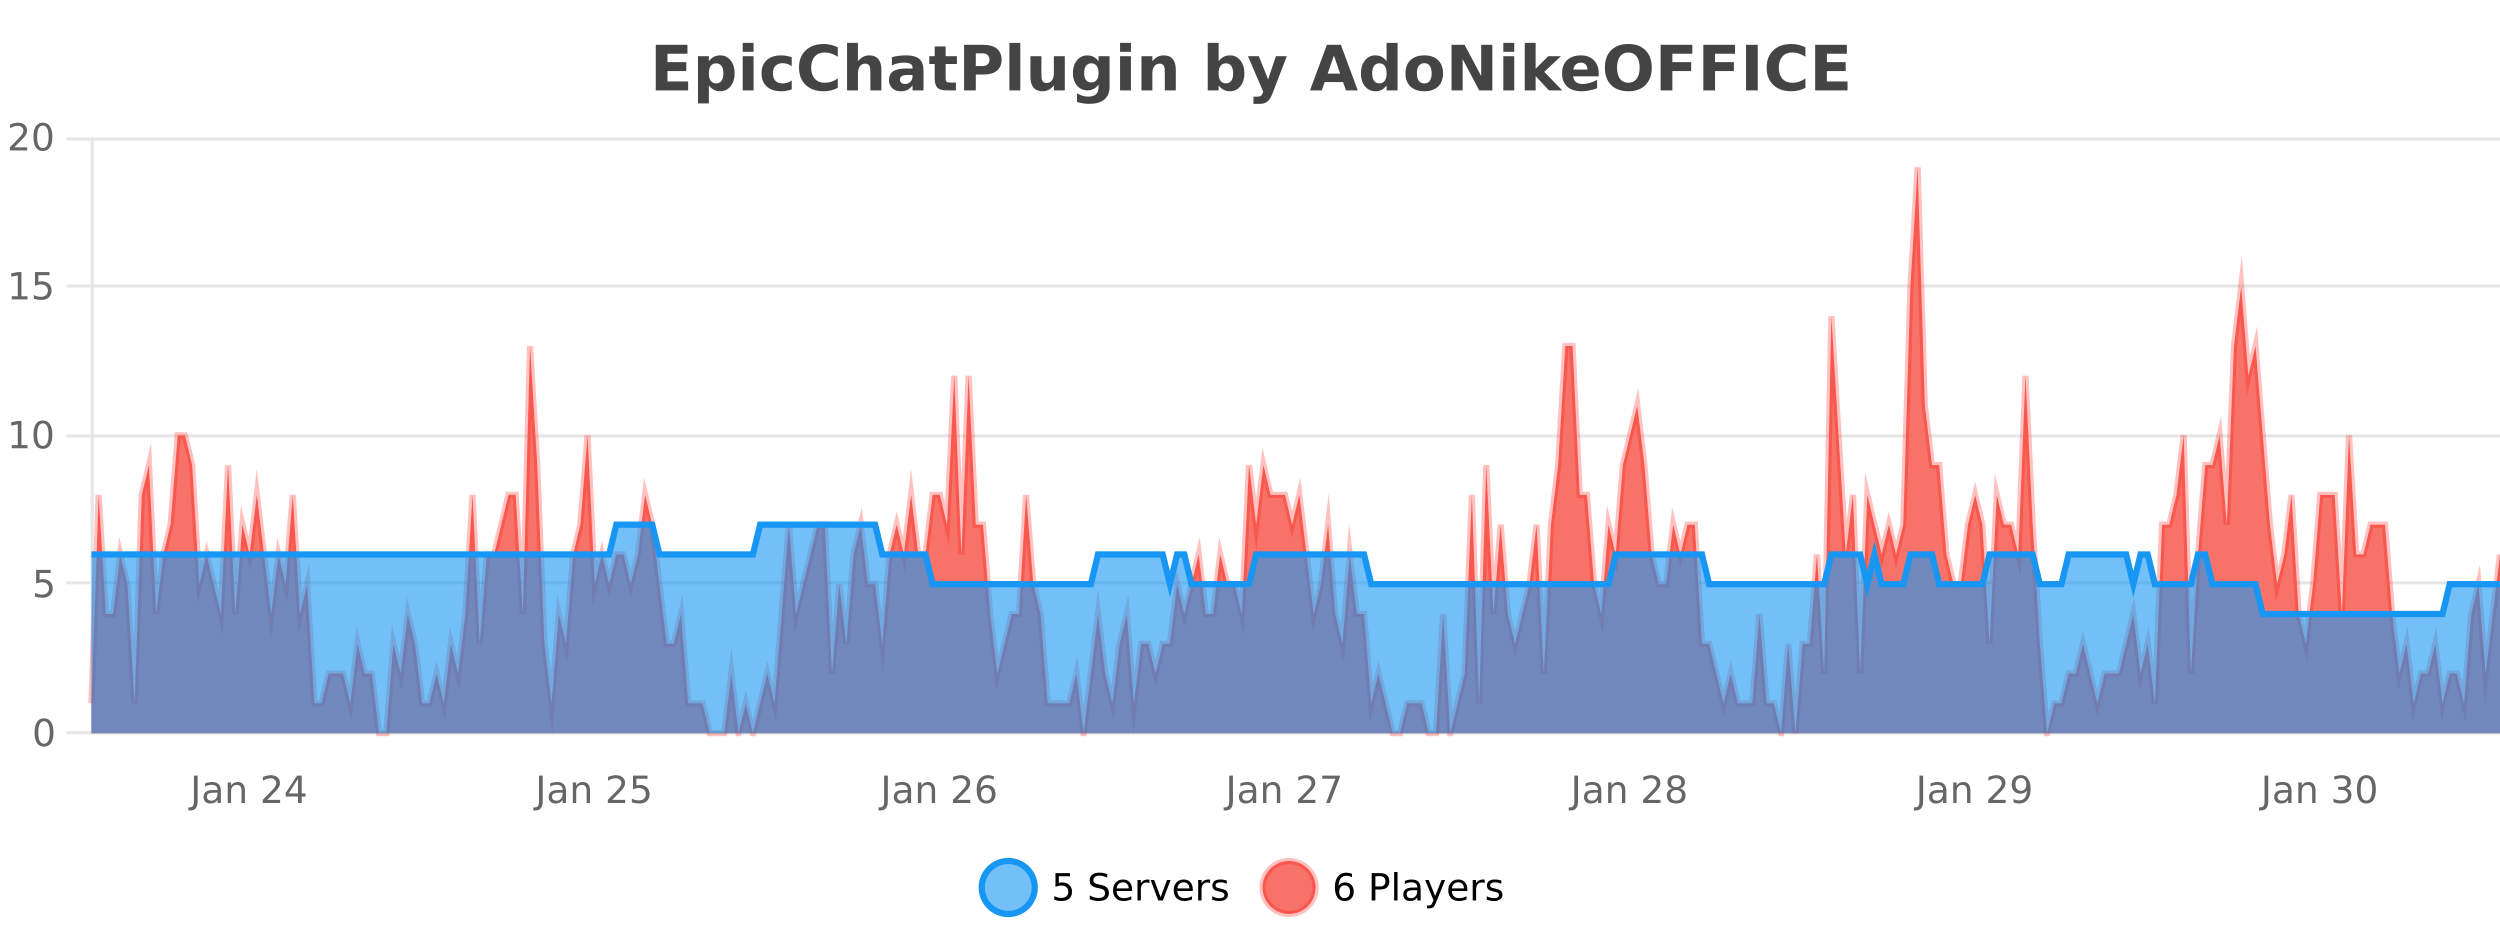 <?xml version="1.0" encoding="UTF-8"?>
<svg xmlns="http://www.w3.org/2000/svg" xmlns:xlink="http://www.w3.org/1999/xlink" width="800pt" height="300pt" viewBox="0 0 800 300" version="1.1">
<defs>
<clipPath id="clip1">
  <path d="M 285 263 L 360 263 L 360 300 L 285 300 Z M 285 263 "/>
</clipPath>
<clipPath id="clip2">
  <path d="M 375 263 L 450 263 L 450 300 L 375 300 Z M 375 263 "/>
</clipPath>
<clipPath id="clip3">
  <path d="M 29.27 53 L 800 53 L 800 234.602 L 29.27 234.602 Z M 29.27 53 "/>
</clipPath>
<clipPath id="clip4">
  <path d="M 28.27 43 L 800 43 L 800 235.602 L 28.27 235.602 Z M 28.27 43 "/>
</clipPath>
<clipPath id="clip5">
  <path d="M 29.27 167 L 800 167 L 800 234.602 L 29.27 234.602 Z M 29.27 167 "/>
</clipPath>
<clipPath id="clip6">
  <path d="M 28.27 139 L 800 139 L 800 225 L 28.27 225 Z M 28.27 139 "/>
</clipPath>
</defs>
<g id="surface985471">
<rect x="0" y="0" width="800" height="300" style="fill:rgb(100%,100%,100%);fill-opacity:1;stroke:none;"/>
<path style="fill:none;stroke-width:1;stroke-linecap:butt;stroke-linejoin:miter;stroke:rgb(0%,0%,0%);stroke-opacity:0.098;stroke-miterlimit:10;" d="M 30 234.5 L 800 234.5 "/>
<path style="fill:none;stroke-width:1;stroke-linecap:butt;stroke-linejoin:miter;stroke:rgb(0%,0%,0%);stroke-opacity:0.098;stroke-miterlimit:10;" d="M 21.27 234.5 L 29 234.5 "/>
<path style="fill:none;stroke-width:1;stroke-linecap:butt;stroke-linejoin:miter;stroke:rgb(0%,0%,0%);stroke-opacity:0.098;stroke-miterlimit:10;" d="M 30 186.5 L 800 186.5 "/>
<path style="fill:none;stroke-width:1;stroke-linecap:butt;stroke-linejoin:miter;stroke:rgb(0%,0%,0%);stroke-opacity:0.098;stroke-miterlimit:10;" d="M 21.27 186.5 L 29 186.5 "/>
<path style="fill:none;stroke-width:1;stroke-linecap:butt;stroke-linejoin:miter;stroke:rgb(0%,0%,0%);stroke-opacity:0.098;stroke-miterlimit:10;" d="M 30 139.5 L 800 139.5 "/>
<path style="fill:none;stroke-width:1;stroke-linecap:butt;stroke-linejoin:miter;stroke:rgb(0%,0%,0%);stroke-opacity:0.098;stroke-miterlimit:10;" d="M 21.27 139.5 L 29 139.5 "/>
<path style="fill:none;stroke-width:1;stroke-linecap:butt;stroke-linejoin:miter;stroke:rgb(0%,0%,0%);stroke-opacity:0.098;stroke-miterlimit:10;" d="M 30 91.5 L 800 91.5 "/>
<path style="fill:none;stroke-width:1;stroke-linecap:butt;stroke-linejoin:miter;stroke:rgb(0%,0%,0%);stroke-opacity:0.098;stroke-miterlimit:10;" d="M 21.27 91.5 L 29 91.5 "/>
<path style="fill:none;stroke-width:1;stroke-linecap:butt;stroke-linejoin:miter;stroke:rgb(0%,0%,0%);stroke-opacity:0.098;stroke-miterlimit:10;" d="M 30 44.5 L 800 44.5 "/>
<path style="fill:none;stroke-width:1;stroke-linecap:butt;stroke-linejoin:miter;stroke:rgb(0%,0%,0%);stroke-opacity:0.098;stroke-miterlimit:10;" d="M 21.27 44.5 L 29 44.5 "/>
<path style=" stroke:none;fill-rule:nonzero;fill:rgb(9.02%,58.824%,95.294%);fill-opacity:0.6;" d="M 331.121 284 C 331.121 288.688 327.324 292.484 322.637 292.484 C 317.953 292.484 314.152 288.688 314.152 284 C 314.152 279.312 317.953 275.516 322.637 275.516 C 327.324 275.516 331.121 279.312 331.121 284 Z M 331.121 284 "/>
<g clip-path="url(#clip1)" clip-rule="nonzero">
<path style="fill:none;stroke-width:2;stroke-linecap:butt;stroke-linejoin:miter;stroke:rgb(9.02%,58.824%,95.294%);stroke-opacity:1;stroke-miterlimit:10;" d="M 331.121 284 C 331.121 288.688 327.324 292.484 322.637 292.484 C 317.953 292.484 314.152 288.688 314.152 284 C 314.152 279.312 317.953 275.516 322.637 275.516 C 327.324 275.516 331.121 279.312 331.121 284 Z M 331.121 284 "/>
</g>
<path style=" stroke:none;fill-rule:nonzero;fill:rgb(0%,0%,0%);fill-opacity:1;" d="M 337.75 279.406 L 342.391 279.406 L 342.391 280.406 L 338.828 280.406 L 338.828 282.547 C 339.004 282.484 339.176 282.445 339.344 282.422 C 339.52 282.391 339.691 282.375 339.859 282.375 C 340.836 282.375 341.613 282.648 342.188 283.188 C 342.758 283.719 343.047 284.438 343.047 285.344 C 343.047 286.293 342.75 287.027 342.156 287.547 C 341.57 288.07 340.75 288.328 339.688 288.328 C 339.312 288.328 338.93 288.297 338.547 288.234 C 338.172 288.172 337.781 288.078 337.375 287.953 L 337.375 286.766 C 337.727 286.953 338.094 287.094 338.469 287.188 C 338.844 287.281 339.238 287.328 339.656 287.328 C 340.332 287.328 340.867 287.152 341.266 286.797 C 341.66 286.445 341.859 285.961 341.859 285.344 C 341.859 284.742 341.66 284.262 341.266 283.906 C 340.867 283.555 340.332 283.375 339.656 283.375 C 339.344 283.375 339.023 283.414 338.703 283.484 C 338.391 283.547 338.07 283.652 337.75 283.797 Z M 354.32 279.688 L 354.32 280.844 C 353.871 280.637 353.445 280.48 353.039 280.375 C 352.641 280.262 352.262 280.203 351.898 280.203 C 351.25 280.203 350.75 280.328 350.398 280.578 C 350.055 280.828 349.883 281.188 349.883 281.656 C 349.883 282.043 349.996 282.336 350.227 282.531 C 350.453 282.73 350.898 282.887 351.555 283 L 352.258 283.156 C 353.141 283.324 353.793 283.621 354.211 284.047 C 354.637 284.465 354.852 285.027 354.852 285.734 C 354.852 286.59 354.562 287.234 353.992 287.672 C 353.43 288.109 352.594 288.328 351.492 288.328 C 351.086 288.328 350.648 288.281 350.18 288.188 C 349.711 288.094 349.227 287.953 348.727 287.766 L 348.727 286.547 C 349.203 286.82 349.672 287.023 350.133 287.156 C 350.602 287.293 351.055 287.359 351.492 287.359 C 352.168 287.359 352.688 287.23 353.055 286.969 C 353.43 286.699 353.617 286.32 353.617 285.828 C 353.617 285.402 353.48 285.07 353.211 284.828 C 352.949 284.578 352.516 284.398 351.914 284.281 L 351.195 284.141 C 350.309 283.965 349.668 283.688 349.273 283.312 C 348.887 282.938 348.695 282.418 348.695 281.75 C 348.695 280.969 348.965 280.359 349.508 279.922 C 350.047 279.477 350.797 279.25 351.758 279.25 C 352.172 279.25 352.59 279.289 353.008 279.359 C 353.434 279.434 353.871 279.543 354.32 279.688 Z M 362.266 284.609 L 362.266 285.125 L 357.297 285.125 C 357.348 285.875 357.57 286.445 357.969 286.828 C 358.375 287.215 358.93 287.406 359.641 287.406 C 360.055 287.406 360.457 287.359 360.844 287.266 C 361.238 287.164 361.629 287.008 362.016 286.797 L 362.016 287.828 C 361.617 287.984 361.219 288.105 360.812 288.188 C 360.406 288.281 359.992 288.328 359.578 288.328 C 358.535 288.328 357.707 288.027 357.094 287.422 C 356.477 286.809 356.172 285.98 356.172 284.938 C 356.172 283.867 356.461 283.016 357.047 282.391 C 357.629 281.758 358.41 281.438 359.391 281.438 C 360.273 281.438 360.973 281.727 361.484 282.297 C 362.004 282.859 362.266 283.633 362.266 284.609 Z M 361.188 284.281 C 361.176 283.699 361.008 283.23 360.688 282.875 C 360.363 282.523 359.938 282.344 359.406 282.344 C 358.801 282.344 358.316 282.516 357.953 282.859 C 357.598 283.203 357.395 283.684 357.344 284.297 Z M 367.836 282.594 C 367.711 282.531 367.574 282.484 367.43 282.453 C 367.293 282.414 367.137 282.391 366.961 282.391 C 366.355 282.391 365.887 282.59 365.555 282.984 C 365.23 283.383 365.07 283.953 365.07 284.703 L 365.07 288.156 L 363.992 288.156 L 363.992 281.594 L 365.07 281.594 L 365.07 282.609 C 365.297 282.215 365.594 281.922 365.961 281.734 C 366.324 281.539 366.766 281.438 367.289 281.438 C 367.359 281.438 367.438 281.445 367.523 281.453 C 367.617 281.465 367.715 281.48 367.82 281.5 Z M 368.195 281.594 L 369.336 281.594 L 371.383 287.094 L 373.445 281.594 L 374.586 281.594 L 372.117 288.156 L 370.648 288.156 Z M 381.688 284.609 L 381.688 285.125 L 376.719 285.125 C 376.77 285.875 376.992 286.445 377.391 286.828 C 377.797 287.215 378.352 287.406 379.062 287.406 C 379.477 287.406 379.879 287.359 380.266 287.266 C 380.66 287.164 381.051 287.008 381.438 286.797 L 381.438 287.828 C 381.039 287.984 380.641 288.105 380.234 288.188 C 379.828 288.281 379.414 288.328 379 288.328 C 377.957 288.328 377.129 288.027 376.516 287.422 C 375.898 286.809 375.594 285.98 375.594 284.938 C 375.594 283.867 375.883 283.016 376.469 282.391 C 377.051 281.758 377.832 281.438 378.812 281.438 C 379.695 281.438 380.395 281.727 380.906 282.297 C 381.426 282.859 381.688 283.633 381.688 284.609 Z M 380.609 284.281 C 380.598 283.699 380.43 283.23 380.109 282.875 C 379.785 282.523 379.359 282.344 378.828 282.344 C 378.223 282.344 377.738 282.516 377.375 282.859 C 377.02 283.203 376.816 283.684 376.766 284.297 Z M 387.258 282.594 C 387.133 282.531 386.996 282.484 386.852 282.453 C 386.715 282.414 386.559 282.391 386.383 282.391 C 385.777 282.391 385.309 282.59 384.977 282.984 C 384.652 283.383 384.492 283.953 384.492 284.703 L 384.492 288.156 L 383.414 288.156 L 383.414 281.594 L 384.492 281.594 L 384.492 282.609 C 384.719 282.215 385.016 281.922 385.383 281.734 C 385.746 281.539 386.188 281.438 386.711 281.438 C 386.781 281.438 386.859 281.445 386.945 281.453 C 387.039 281.465 387.137 281.48 387.242 281.5 Z M 392.562 281.781 L 392.562 282.812 C 392.258 282.656 391.941 282.543 391.609 282.469 C 391.285 282.387 390.945 282.344 390.594 282.344 C 390.062 282.344 389.66 282.43 389.391 282.594 C 389.117 282.75 388.984 282.996 388.984 283.328 C 388.984 283.578 389.078 283.777 389.266 283.922 C 389.461 284.059 389.852 284.188 390.438 284.312 L 390.797 284.406 C 391.566 284.562 392.113 284.793 392.438 285.094 C 392.758 285.398 392.922 285.812 392.922 286.344 C 392.922 286.961 392.676 287.445 392.188 287.797 C 391.707 288.152 391.047 288.328 390.203 288.328 C 389.848 288.328 389.477 288.289 389.094 288.219 C 388.719 288.156 388.32 288.059 387.906 287.922 L 387.906 286.797 C 388.301 287.008 388.691 287.164 389.078 287.266 C 389.461 287.371 389.848 287.422 390.234 287.422 C 390.734 287.422 391.117 287.34 391.391 287.172 C 391.672 286.996 391.812 286.746 391.812 286.422 C 391.812 286.133 391.711 285.906 391.516 285.75 C 391.316 285.594 390.883 285.445 390.219 285.297 L 389.844 285.219 C 389.176 285.074 388.691 284.855 388.391 284.562 C 388.098 284.273 387.953 283.875 387.953 283.375 C 387.953 282.75 388.172 282.273 388.609 281.938 C 389.047 281.605 389.664 281.438 390.469 281.438 C 390.863 281.438 391.238 281.469 391.594 281.531 C 391.945 281.586 392.27 281.668 392.562 281.781 Z M 332.637 277.016 "/>
<path style=" stroke:none;fill-rule:nonzero;fill:rgb(96.863%,44.706%,40.784%);fill-opacity:1;" d="M 420.988 284 C 420.988 288.688 417.191 292.484 412.504 292.484 C 407.82 292.484 404.02 288.688 404.02 284 C 404.02 279.312 407.82 275.516 412.504 275.516 C 417.191 275.516 420.988 279.312 420.988 284 Z M 420.988 284 "/>
<g clip-path="url(#clip2)" clip-rule="nonzero">
<path style="fill:none;stroke-width:2;stroke-linecap:butt;stroke-linejoin:miter;stroke:rgb(100%,4.706%,0%);stroke-opacity:0.247;stroke-miterlimit:10;" d="M 420.988 284 C 420.988 288.688 417.191 292.484 412.504 292.484 C 407.82 292.484 404.02 288.688 404.02 284 C 404.02 279.312 407.82 275.516 412.504 275.516 C 417.191 275.516 420.988 279.312 420.988 284 Z M 420.988 284 "/>
</g>
<path style=" stroke:none;fill-rule:nonzero;fill:rgb(0%,0%,0%);fill-opacity:1;" d="M 430.289 283.312 C 429.758 283.312 429.336 283.496 429.023 283.859 C 428.711 284.227 428.555 284.719 428.555 285.344 C 428.555 285.98 428.711 286.48 429.023 286.844 C 429.336 287.211 429.758 287.391 430.289 287.391 C 430.82 287.391 431.234 287.211 431.539 286.844 C 431.852 286.48 432.008 285.98 432.008 285.344 C 432.008 284.719 431.852 284.227 431.539 283.859 C 431.234 283.496 430.82 283.312 430.289 283.312 Z M 432.633 279.594 L 432.633 280.672 C 432.328 280.539 432.027 280.434 431.727 280.359 C 431.422 280.289 431.125 280.25 430.836 280.25 C 430.055 280.25 429.453 280.516 429.039 281.047 C 428.633 281.57 428.398 282.359 428.336 283.422 C 428.562 283.09 428.852 282.836 429.195 282.656 C 429.547 282.469 429.934 282.375 430.352 282.375 C 431.227 282.375 431.918 282.641 432.43 283.172 C 432.938 283.703 433.195 284.43 433.195 285.344 C 433.195 286.25 432.93 286.977 432.398 287.516 C 431.867 288.059 431.164 288.328 430.289 288.328 C 429.266 288.328 428.492 287.945 427.961 287.172 C 427.43 286.391 427.164 285.266 427.164 283.797 C 427.164 282.414 427.492 281.309 428.148 280.484 C 428.805 279.664 429.684 279.25 430.789 279.25 C 431.078 279.25 431.375 279.281 431.68 279.344 C 431.98 279.398 432.297 279.48 432.633 279.594 Z M 440.125 280.375 L 440.125 283.672 L 441.609 283.672 C 442.16 283.672 442.586 283.531 442.891 283.25 C 443.191 282.961 443.344 282.547 443.344 282.016 C 443.344 281.496 443.191 281.094 442.891 280.812 C 442.586 280.523 442.16 280.375 441.609 280.375 Z M 438.938 279.406 L 441.609 279.406 C 442.598 279.406 443.344 279.633 443.844 280.078 C 444.344 280.516 444.594 281.164 444.594 282.016 C 444.594 282.883 444.344 283.539 443.844 283.984 C 443.344 284.422 442.598 284.641 441.609 284.641 L 440.125 284.641 L 440.125 288.156 L 438.938 288.156 Z M 446.129 279.031 L 447.207 279.031 L 447.207 288.156 L 446.129 288.156 Z M 452.445 284.859 C 451.578 284.859 450.977 284.961 450.633 285.156 C 450.297 285.355 450.133 285.695 450.133 286.172 C 450.133 286.559 450.258 286.867 450.508 287.094 C 450.766 287.312 451.109 287.422 451.539 287.422 C 452.141 287.422 452.621 287.215 452.977 286.797 C 453.34 286.371 453.523 285.805 453.523 285.094 L 453.523 284.859 Z M 454.602 284.406 L 454.602 288.156 L 453.523 288.156 L 453.523 287.156 C 453.273 287.555 452.965 287.852 452.602 288.047 C 452.234 288.234 451.789 288.328 451.258 288.328 C 450.578 288.328 450.043 288.141 449.648 287.766 C 449.25 287.383 449.055 286.875 449.055 286.25 C 449.055 285.512 449.297 284.953 449.789 284.578 C 450.289 284.203 451.027 284.016 452.008 284.016 L 453.523 284.016 L 453.523 283.906 C 453.523 283.406 453.355 283.023 453.023 282.75 C 452.699 282.48 452.246 282.344 451.664 282.344 C 451.289 282.344 450.918 282.391 450.555 282.484 C 450.199 282.578 449.859 282.715 449.539 282.891 L 449.539 281.891 C 449.934 281.734 450.312 281.621 450.68 281.547 C 451.055 281.477 451.418 281.438 451.773 281.438 C 452.719 281.438 453.43 281.684 453.898 282.172 C 454.367 282.664 454.602 283.406 454.602 284.406 Z M 459.551 288.766 C 459.246 289.547 458.949 290.055 458.66 290.297 C 458.367 290.535 457.98 290.656 457.504 290.656 L 456.645 290.656 L 456.645 289.75 L 457.27 289.75 C 457.57 289.75 457.801 289.676 457.957 289.531 C 458.121 289.395 458.305 289.066 458.504 288.547 L 458.707 288.047 L 456.051 281.594 L 457.191 281.594 L 459.238 286.719 L 461.301 281.594 L 462.441 281.594 Z M 469.543 284.609 L 469.543 285.125 L 464.574 285.125 C 464.625 285.875 464.848 286.445 465.246 286.828 C 465.652 287.215 466.207 287.406 466.918 287.406 C 467.332 287.406 467.734 287.359 468.121 287.266 C 468.516 287.164 468.906 287.008 469.293 286.797 L 469.293 287.828 C 468.895 287.984 468.496 288.105 468.09 288.188 C 467.684 288.281 467.27 288.328 466.855 288.328 C 465.812 288.328 464.984 288.027 464.371 287.422 C 463.754 286.809 463.449 285.98 463.449 284.938 C 463.449 283.867 463.738 283.016 464.324 282.391 C 464.906 281.758 465.688 281.438 466.668 281.438 C 467.551 281.438 468.25 281.727 468.762 282.297 C 469.281 282.859 469.543 283.633 469.543 284.609 Z M 468.465 284.281 C 468.453 283.699 468.285 283.23 467.965 282.875 C 467.641 282.523 467.215 282.344 466.684 282.344 C 466.078 282.344 465.594 282.516 465.23 282.859 C 464.875 283.203 464.672 283.684 464.621 284.297 Z M 475.113 282.594 C 474.988 282.531 474.852 282.484 474.707 282.453 C 474.57 282.414 474.414 282.391 474.238 282.391 C 473.633 282.391 473.164 282.59 472.832 282.984 C 472.508 283.383 472.348 283.953 472.348 284.703 L 472.348 288.156 L 471.27 288.156 L 471.27 281.594 L 472.348 281.594 L 472.348 282.609 C 472.574 282.215 472.871 281.922 473.238 281.734 C 473.602 281.539 474.043 281.438 474.566 281.438 C 474.637 281.438 474.715 281.445 474.801 281.453 C 474.895 281.465 474.992 281.48 475.098 281.5 Z M 480.422 281.781 L 480.422 282.812 C 480.117 282.656 479.801 282.543 479.469 282.469 C 479.145 282.387 478.805 282.344 478.453 282.344 C 477.922 282.344 477.52 282.43 477.25 282.594 C 476.977 282.75 476.844 282.996 476.844 283.328 C 476.844 283.578 476.938 283.777 477.125 283.922 C 477.32 284.059 477.711 284.188 478.297 284.312 L 478.656 284.406 C 479.426 284.562 479.973 284.793 480.297 285.094 C 480.617 285.398 480.781 285.812 480.781 286.344 C 480.781 286.961 480.535 287.445 480.047 287.797 C 479.566 288.152 478.906 288.328 478.062 288.328 C 477.707 288.328 477.336 288.289 476.953 288.219 C 476.578 288.156 476.18 288.059 475.766 287.922 L 475.766 286.797 C 476.16 287.008 476.551 287.164 476.938 287.266 C 477.32 287.371 477.707 287.422 478.094 287.422 C 478.594 287.422 478.977 287.34 479.25 287.172 C 479.531 286.996 479.672 286.746 479.672 286.422 C 479.672 286.133 479.57 285.906 479.375 285.75 C 479.176 285.594 478.742 285.445 478.078 285.297 L 477.703 285.219 C 477.035 285.074 476.551 284.855 476.25 284.562 C 475.957 284.273 475.812 283.875 475.812 283.375 C 475.812 282.75 476.031 282.273 476.469 281.938 C 476.906 281.605 477.523 281.438 478.328 281.438 C 478.723 281.438 479.098 281.469 479.453 281.531 C 479.805 281.586 480.129 281.668 480.422 281.781 Z M 422.504 277.016 "/>
<path style=" stroke:none;fill-rule:nonzero;fill:rgb(26.667%,26.667%,26.667%);fill-opacity:1;" d="M 209.844 14.344 L 219.984 14.344 L 219.984 17.188 L 213.594 17.188 L 213.594 19.891 L 219.609 19.891 L 219.609 22.734 L 213.594 22.734 L 213.594 26.078 L 220.203 26.078 L 220.203 28.922 L 209.844 28.922 Z M 226.836 27.344 L 226.836 33.078 L 223.352 33.078 L 223.352 17.984 L 226.836 17.984 L 226.836 19.578 C 227.324 18.945 227.859 18.477 228.445 18.172 C 229.027 17.871 229.699 17.719 230.461 17.719 C 231.812 17.719 232.922 18.258 233.789 19.328 C 234.652 20.402 235.086 21.781 235.086 23.469 C 235.086 25.148 234.652 26.523 233.789 27.594 C 232.922 28.668 231.812 29.203 230.461 29.203 C 229.699 29.203 229.027 29.051 228.445 28.75 C 227.859 28.449 227.324 27.98 226.836 27.344 Z M 229.164 20.266 C 228.414 20.266 227.836 20.543 227.43 21.094 C 227.031 21.637 226.836 22.43 226.836 23.469 C 226.836 24.5 227.031 25.293 227.43 25.844 C 227.836 26.398 228.414 26.672 229.164 26.672 C 229.914 26.672 230.484 26.402 230.883 25.859 C 231.277 25.309 231.477 24.512 231.477 23.469 C 231.477 22.43 231.277 21.637 230.883 21.094 C 230.484 20.543 229.914 20.266 229.164 20.266 Z M 237.664 17.984 L 241.148 17.984 L 241.148 28.922 L 237.664 28.922 Z M 237.664 13.719 L 241.148 13.719 L 241.148 16.578 L 237.664 16.578 Z M 253.352 18.328 L 253.352 21.172 C 252.883 20.852 252.406 20.609 251.93 20.453 C 251.449 20.297 250.949 20.219 250.43 20.219 C 249.461 20.219 248.699 20.508 248.148 21.078 C 247.605 21.641 247.336 22.438 247.336 23.469 C 247.336 24.492 247.605 25.289 248.148 25.859 C 248.699 26.422 249.461 26.703 250.43 26.703 C 250.98 26.703 251.5 26.625 251.992 26.469 C 252.48 26.305 252.934 26.059 253.352 25.734 L 253.352 28.594 C 252.809 28.805 252.258 28.953 251.695 29.047 C 251.133 29.148 250.562 29.203 249.992 29.203 C 248.023 29.203 246.48 28.699 245.367 27.688 C 244.25 26.68 243.695 25.273 243.695 23.469 C 243.695 21.656 244.25 20.246 245.367 19.234 C 246.48 18.227 248.023 17.719 249.992 17.719 C 250.562 17.719 251.125 17.773 251.68 17.875 C 252.242 17.969 252.797 18.121 253.352 18.328 Z M 268.094 28.125 C 267.395 28.48 266.672 28.746 265.922 28.922 C 265.18 29.109 264.398 29.203 263.578 29.203 C 261.148 29.203 259.227 28.527 257.812 27.172 C 256.395 25.809 255.688 23.965 255.688 21.641 C 255.688 19.32 256.395 17.48 257.812 16.125 C 259.227 14.762 261.148 14.078 263.578 14.078 C 264.398 14.078 265.18 14.172 265.922 14.359 C 266.672 14.539 267.395 14.805 268.094 15.156 L 268.094 18.172 C 267.395 17.703 266.707 17.359 266.031 17.141 C 265.352 16.914 264.641 16.797 263.891 16.797 C 262.547 16.797 261.488 17.23 260.719 18.094 C 259.957 18.949 259.578 20.133 259.578 21.641 C 259.578 23.152 259.957 24.34 260.719 25.203 C 261.488 26.059 262.547 26.484 263.891 26.484 C 264.641 26.484 265.352 26.375 266.031 26.156 C 266.707 25.93 267.395 25.578 268.094 25.109 Z M 282.039 22.266 L 282.039 28.922 L 278.523 28.922 L 278.523 23.844 C 278.523 22.887 278.5 22.23 278.461 21.875 C 278.418 21.512 278.344 21.246 278.242 21.078 C 278.105 20.852 277.918 20.672 277.68 20.547 C 277.449 20.422 277.184 20.359 276.883 20.359 C 276.152 20.359 275.578 20.641 275.164 21.203 C 274.746 21.766 274.539 22.547 274.539 23.547 L 274.539 28.922 L 271.055 28.922 L 271.055 13.719 L 274.539 13.719 L 274.539 19.578 C 275.07 18.945 275.633 18.477 276.227 18.172 C 276.82 17.871 277.469 17.719 278.18 17.719 C 279.449 17.719 280.406 18.109 281.055 18.891 C 281.711 19.664 282.039 20.789 282.039 22.266 Z M 290.184 24 C 289.453 24 288.906 24.125 288.543 24.375 C 288.176 24.617 287.996 24.98 287.996 25.469 C 287.996 25.906 288.141 26.25 288.434 26.5 C 288.734 26.75 289.145 26.875 289.668 26.875 C 290.324 26.875 290.875 26.641 291.324 26.172 C 291.781 25.703 292.012 25.117 292.012 24.406 L 292.012 24 Z M 295.527 22.688 L 295.527 28.922 L 292.012 28.922 L 292.012 27.297 C 291.543 27.965 291.012 28.449 290.418 28.75 C 289.832 29.051 289.121 29.203 288.277 29.203 C 287.152 29.203 286.234 28.875 285.527 28.219 C 284.816 27.555 284.465 26.695 284.465 25.641 C 284.465 24.359 284.902 23.422 285.777 22.828 C 286.66 22.227 288.051 21.922 289.949 21.922 L 292.012 21.922 L 292.012 21.641 C 292.012 21.09 291.793 20.688 291.355 20.438 C 290.918 20.18 290.234 20.047 289.309 20.047 C 288.559 20.047 287.859 20.125 287.215 20.281 C 286.566 20.43 285.969 20.648 285.418 20.938 L 285.418 18.281 C 286.168 18.094 286.918 17.953 287.668 17.859 C 288.426 17.766 289.188 17.719 289.949 17.719 C 291.918 17.719 293.34 18.109 294.215 18.891 C 295.09 19.664 295.527 20.93 295.527 22.688 Z M 302.602 14.875 L 302.602 17.984 L 306.211 17.984 L 306.211 20.484 L 302.602 20.484 L 302.602 25.125 C 302.602 25.637 302.699 25.98 302.898 26.156 C 303.105 26.336 303.508 26.422 304.102 26.422 L 305.898 26.422 L 305.898 28.922 L 302.898 28.922 C 301.523 28.922 300.543 28.637 299.961 28.062 C 299.387 27.48 299.102 26.5 299.102 25.125 L 299.102 20.484 L 297.367 20.484 L 297.367 17.984 L 299.102 17.984 L 299.102 14.875 Z M 308.508 14.344 L 314.742 14.344 C 316.594 14.344 318.016 14.758 319.008 15.578 C 320.008 16.402 320.508 17.574 320.508 19.094 C 320.508 20.625 320.008 21.805 319.008 22.625 C 318.016 23.449 316.594 23.859 314.742 23.859 L 312.258 23.859 L 312.258 28.922 L 308.508 28.922 Z M 312.258 17.062 L 312.258 21.141 L 314.336 21.141 C 315.062 21.141 315.625 20.965 316.023 20.609 C 316.43 20.258 316.633 19.75 316.633 19.094 C 316.633 18.449 316.43 17.949 316.023 17.594 C 315.625 17.242 315.062 17.062 314.336 17.062 Z M 323.008 13.719 L 326.492 13.719 L 326.492 28.922 L 323.008 28.922 Z M 329.738 24.656 L 329.738 17.984 L 333.254 17.984 L 333.254 19.078 C 333.254 19.672 333.246 20.418 333.238 21.312 C 333.238 22.211 333.238 22.805 333.238 23.094 C 333.238 23.98 333.258 24.617 333.301 25 C 333.352 25.387 333.43 25.668 333.535 25.844 C 333.68 26.074 333.867 26.25 334.098 26.375 C 334.324 26.5 334.59 26.562 334.895 26.562 C 335.621 26.562 336.195 26.281 336.613 25.719 C 337.027 25.156 337.238 24.383 337.238 23.391 L 337.238 17.984 L 340.738 17.984 L 340.738 28.922 L 337.238 28.922 L 337.238 27.344 C 336.707 27.98 336.145 28.449 335.551 28.75 C 334.965 29.051 334.32 29.203 333.613 29.203 C 332.352 29.203 331.387 28.82 330.723 28.047 C 330.066 27.266 329.738 26.137 329.738 24.656 Z M 351.539 27.062 C 351.059 27.699 350.527 28.168 349.945 28.469 C 349.359 28.773 348.688 28.922 347.93 28.922 C 346.594 28.922 345.492 28.398 344.617 27.344 C 343.75 26.293 343.32 24.953 343.32 23.328 C 343.32 21.695 343.75 20.355 344.617 19.312 C 345.492 18.262 346.594 17.734 347.93 17.734 C 348.688 17.734 349.359 17.887 349.945 18.188 C 350.527 18.492 351.059 18.965 351.539 19.609 L 351.539 17.984 L 355.055 17.984 L 355.055 27.812 C 355.055 29.57 354.496 30.914 353.383 31.844 C 352.277 32.77 350.668 33.234 348.555 33.234 C 347.875 33.234 347.215 33.18 346.57 33.078 C 345.934 32.973 345.293 32.816 344.648 32.609 L 344.648 29.875 C 345.262 30.227 345.859 30.488 346.445 30.656 C 347.027 30.832 347.617 30.922 348.211 30.922 C 349.355 30.922 350.195 30.672 350.727 30.172 C 351.266 29.672 351.539 28.887 351.539 27.812 Z M 349.227 20.266 C 348.508 20.266 347.945 20.531 347.539 21.062 C 347.133 21.594 346.93 22.352 346.93 23.328 C 346.93 24.328 347.121 25.09 347.508 25.609 C 347.902 26.121 348.477 26.375 349.227 26.375 C 349.953 26.375 350.523 26.109 350.93 25.578 C 351.336 25.047 351.539 24.297 351.539 23.328 C 351.539 22.352 351.336 21.594 350.93 21.062 C 350.523 20.531 349.953 20.266 349.227 20.266 Z M 358.418 17.984 L 361.902 17.984 L 361.902 28.922 L 358.418 28.922 Z M 358.418 13.719 L 361.902 13.719 L 361.902 16.578 L 358.418 16.578 Z M 376.258 22.266 L 376.258 28.922 L 372.742 28.922 L 372.742 23.828 C 372.742 22.883 372.719 22.23 372.68 21.875 C 372.637 21.512 372.562 21.246 372.461 21.078 C 372.324 20.852 372.137 20.672 371.898 20.547 C 371.668 20.422 371.402 20.359 371.102 20.359 C 370.371 20.359 369.797 20.641 369.383 21.203 C 368.965 21.766 368.758 22.547 368.758 23.547 L 368.758 28.922 L 365.273 28.922 L 365.273 17.984 L 368.758 17.984 L 368.758 19.578 C 369.289 18.945 369.852 18.477 370.445 18.172 C 371.039 17.871 371.688 17.719 372.398 17.719 C 373.668 17.719 374.625 18.109 375.273 18.891 C 375.93 19.664 376.258 20.789 376.258 22.266 Z M 392.289 26.672 C 393.039 26.672 393.609 26.402 394.008 25.859 C 394.402 25.309 394.602 24.512 394.602 23.469 C 394.602 22.43 394.402 21.637 394.008 21.094 C 393.609 20.543 393.039 20.266 392.289 20.266 C 391.539 20.266 390.961 20.543 390.555 21.094 C 390.156 21.637 389.961 22.43 389.961 23.469 C 389.961 24.5 390.156 25.293 390.555 25.844 C 390.961 26.398 391.539 26.672 392.289 26.672 Z M 389.961 19.578 C 390.449 18.945 390.984 18.477 391.57 18.172 C 392.152 17.871 392.824 17.719 393.586 17.719 C 394.938 17.719 396.047 18.258 396.914 19.328 C 397.777 20.402 398.211 21.781 398.211 23.469 C 398.211 25.148 397.777 26.523 396.914 27.594 C 396.047 28.668 394.938 29.203 393.586 29.203 C 392.824 29.203 392.152 29.051 391.57 28.75 C 390.984 28.449 390.449 27.98 389.961 27.344 L 389.961 28.922 L 386.477 28.922 L 386.477 13.719 L 389.961 13.719 Z M 399.352 17.984 L 402.836 17.984 L 405.789 25.406 L 408.289 17.984 L 411.773 17.984 L 407.18 29.953 C 406.719 31.172 406.18 32.02 405.555 32.5 C 404.938 32.988 404.133 33.234 403.133 33.234 L 401.102 33.234 L 401.102 30.938 L 402.195 30.938 C 402.789 30.938 403.219 30.844 403.492 30.656 C 403.762 30.469 403.969 30.129 404.117 29.641 L 404.227 29.344 Z M 429.789 26.266 L 423.914 26.266 L 422.977 28.922 L 419.195 28.922 L 424.602 14.344 L 429.086 14.344 L 434.477 28.922 L 430.711 28.922 Z M 424.852 23.562 L 428.836 23.562 L 426.852 17.766 Z M 443.707 19.578 L 443.707 13.719 L 447.223 13.719 L 447.223 28.922 L 443.707 28.922 L 443.707 27.344 C 443.227 27.992 442.695 28.465 442.113 28.766 C 441.527 29.055 440.855 29.203 440.098 29.203 C 438.754 29.203 437.648 28.668 436.785 27.594 C 435.918 26.523 435.488 25.148 435.488 23.469 C 435.488 21.781 435.918 20.402 436.785 19.328 C 437.648 18.258 438.754 17.719 440.098 17.719 C 440.855 17.719 441.527 17.871 442.113 18.172 C 442.695 18.477 443.227 18.945 443.707 19.578 Z M 441.395 26.672 C 442.145 26.672 442.715 26.402 443.113 25.859 C 443.508 25.309 443.707 24.512 443.707 23.469 C 443.707 22.43 443.508 21.637 443.113 21.094 C 442.715 20.543 442.145 20.266 441.395 20.266 C 440.652 20.266 440.086 20.543 439.691 21.094 C 439.293 21.637 439.098 22.43 439.098 23.469 C 439.098 24.512 439.293 25.309 439.691 25.859 C 440.086 26.402 440.652 26.672 441.395 26.672 Z M 455.789 20.219 C 455.008 20.219 454.414 20.5 454.008 21.062 C 453.602 21.617 453.398 22.418 453.398 23.469 C 453.398 24.512 453.602 25.312 454.008 25.875 C 454.414 26.43 455.008 26.703 455.789 26.703 C 456.547 26.703 457.125 26.43 457.523 25.875 C 457.93 25.312 458.133 24.512 458.133 23.469 C 458.133 22.418 457.93 21.617 457.523 21.062 C 457.125 20.5 456.547 20.219 455.789 20.219 Z M 455.789 17.719 C 457.664 17.719 459.125 18.23 460.18 19.25 C 461.242 20.262 461.773 21.668 461.773 23.469 C 461.773 25.262 461.242 26.668 460.18 27.688 C 459.125 28.699 457.664 29.203 455.789 29.203 C 453.891 29.203 452.414 28.699 451.352 27.688 C 450.289 26.668 449.758 25.262 449.758 23.469 C 449.758 21.668 450.289 20.262 451.352 19.25 C 452.414 18.23 453.891 17.719 455.789 17.719 Z M 464.484 14.344 L 468.672 14.344 L 473.984 24.344 L 473.984 14.344 L 477.547 14.344 L 477.547 28.922 L 473.344 28.922 L 468.047 18.922 L 468.047 28.922 L 464.484 28.922 Z M 481.062 17.984 L 484.547 17.984 L 484.547 28.922 L 481.062 28.922 Z M 481.062 13.719 L 484.547 13.719 L 484.547 16.578 L 481.062 16.578 Z M 487.922 13.719 L 491.406 13.719 L 491.406 22 L 495.438 17.984 L 499.5 17.984 L 494.156 23 L 499.922 28.922 L 495.672 28.922 L 491.406 24.359 L 491.406 28.922 L 487.922 28.922 Z M 511.59 23.422 L 511.59 24.422 L 503.418 24.422 C 503.5 25.246 503.797 25.859 504.309 26.266 C 504.816 26.672 505.527 26.875 506.434 26.875 C 507.172 26.875 507.926 26.766 508.699 26.547 C 509.469 26.328 510.262 26 511.074 25.562 L 511.074 28.25 C 510.25 28.562 509.422 28.797 508.59 28.953 C 507.766 29.117 506.941 29.203 506.121 29.203 C 504.141 29.203 502.598 28.703 501.496 27.703 C 500.402 26.695 499.855 25.281 499.855 23.469 C 499.855 21.68 500.391 20.273 501.465 19.25 C 502.547 18.23 504.031 17.719 505.918 17.719 C 507.637 17.719 509.012 18.242 510.043 19.281 C 511.074 20.312 511.59 21.695 511.59 23.422 Z M 507.996 22.266 C 507.996 21.602 507.801 21.062 507.418 20.656 C 507.031 20.25 506.527 20.047 505.902 20.047 C 505.223 20.047 504.672 20.242 504.246 20.625 C 503.828 21 503.566 21.547 503.465 22.266 Z M 521.062 16.797 C 519.914 16.797 519.023 17.227 518.391 18.078 C 517.766 18.922 517.453 20.109 517.453 21.641 C 517.453 23.172 517.766 24.367 518.391 25.219 C 519.023 26.062 519.914 26.484 521.062 26.484 C 522.207 26.484 523.098 26.062 523.734 25.219 C 524.367 24.367 524.688 23.172 524.688 21.641 C 524.688 20.109 524.367 18.922 523.734 18.078 C 523.098 17.227 522.207 16.797 521.062 16.797 Z M 521.062 14.078 C 523.406 14.078 525.238 14.75 526.562 16.094 C 527.895 17.43 528.562 19.277 528.562 21.641 C 528.562 24.008 527.895 25.859 526.562 27.203 C 525.238 28.539 523.406 29.203 521.062 29.203 C 518.719 29.203 516.879 28.539 515.547 27.203 C 514.223 25.859 513.562 24.008 513.562 21.641 C 513.562 19.277 514.223 17.43 515.547 16.094 C 516.879 14.75 518.719 14.078 521.062 14.078 Z M 531.406 14.344 L 541.547 14.344 L 541.547 17.188 L 535.156 17.188 L 535.156 19.891 L 541.172 19.891 L 541.172 22.734 L 535.156 22.734 L 535.156 28.922 L 531.406 28.922 Z M 545.07 14.344 L 555.211 14.344 L 555.211 17.188 L 548.82 17.188 L 548.82 19.891 L 554.836 19.891 L 554.836 22.734 L 548.82 22.734 L 548.82 28.922 L 545.07 28.922 Z M 558.73 14.344 L 562.48 14.344 L 562.48 28.922 L 558.73 28.922 Z M 577.734 28.125 C 577.035 28.48 576.312 28.746 575.562 28.922 C 574.82 29.109 574.039 29.203 573.219 29.203 C 570.789 29.203 568.867 28.527 567.453 27.172 C 566.035 25.809 565.328 23.965 565.328 21.641 C 565.328 19.32 566.035 17.48 567.453 16.125 C 568.867 14.762 570.789 14.078 573.219 14.078 C 574.039 14.078 574.82 14.172 575.562 14.359 C 576.312 14.539 577.035 14.805 577.734 15.156 L 577.734 18.172 C 577.035 17.703 576.348 17.359 575.672 17.141 C 574.992 16.914 574.281 16.797 573.531 16.797 C 572.188 16.797 571.129 17.23 570.359 18.094 C 569.598 18.949 569.219 20.133 569.219 21.641 C 569.219 23.152 569.598 24.34 570.359 25.203 C 571.129 26.059 572.188 26.484 573.531 26.484 C 574.281 26.484 574.992 26.375 575.672 26.156 C 576.348 25.93 577.035 25.578 577.734 25.109 Z M 580.852 14.344 L 590.992 14.344 L 590.992 17.188 L 584.602 17.188 L 584.602 19.891 L 590.617 19.891 L 590.617 22.734 L 584.602 22.734 L 584.602 26.078 L 591.211 26.078 L 591.211 28.922 L 580.852 28.922 Z M 208 10.359 "/>
<path style="fill:none;stroke-width:1;stroke-linecap:butt;stroke-linejoin:miter;stroke:rgb(0%,0%,0%);stroke-opacity:0.098;stroke-miterlimit:10;" d="M 29 234.5 L 801 234.5 "/>
<path style=" stroke:none;fill-rule:nonzero;fill:rgb(40%,40%,40%);fill-opacity:1;" d="M 62.055 248.203 L 63.242 248.203 L 63.242 256.344 C 63.242 257.395 63.039 258.16 62.633 258.641 C 62.234 259.117 61.594 259.359 60.711 259.359 L 60.258 259.359 L 60.258 258.359 L 60.633 258.359 C 61.152 258.359 61.516 258.211 61.727 257.922 C 61.945 257.629 62.055 257.102 62.055 256.344 Z M 68.531 253.656 C 67.664 253.656 67.062 253.758 66.719 253.953 C 66.383 254.152 66.219 254.492 66.219 254.969 C 66.219 255.355 66.344 255.664 66.594 255.891 C 66.852 256.109 67.195 256.219 67.625 256.219 C 68.227 256.219 68.707 256.012 69.062 255.594 C 69.426 255.168 69.609 254.602 69.609 253.891 L 69.609 253.656 Z M 70.688 253.203 L 70.688 256.953 L 69.609 256.953 L 69.609 255.953 C 69.359 256.352 69.051 256.648 68.688 256.844 C 68.32 257.031 67.875 257.125 67.344 257.125 C 66.664 257.125 66.129 256.938 65.734 256.562 C 65.336 256.18 65.141 255.672 65.141 255.047 C 65.141 254.309 65.383 253.75 65.875 253.375 C 66.375 253 67.113 252.812 68.094 252.812 L 69.609 252.812 L 69.609 252.703 C 69.609 252.203 69.441 251.82 69.109 251.547 C 68.785 251.277 68.332 251.141 67.75 251.141 C 67.375 251.141 67.004 251.188 66.641 251.281 C 66.285 251.375 65.945 251.512 65.625 251.688 L 65.625 250.688 C 66.02 250.531 66.398 250.418 66.766 250.344 C 67.141 250.273 67.504 250.234 67.859 250.234 C 68.805 250.234 69.516 250.48 69.984 250.969 C 70.453 251.461 70.688 252.203 70.688 253.203 Z M 78.367 252.984 L 78.367 256.953 L 77.289 256.953 L 77.289 253.031 C 77.289 252.406 77.164 251.945 76.914 251.641 C 76.672 251.328 76.312 251.172 75.836 251.172 C 75.25 251.172 74.789 251.359 74.445 251.734 C 74.109 252.102 73.945 252.605 73.945 253.25 L 73.945 256.953 L 72.867 256.953 L 72.867 250.391 L 73.945 250.391 L 73.945 251.406 C 74.203 251.012 74.508 250.719 74.852 250.531 C 75.203 250.336 75.609 250.234 76.07 250.234 C 76.82 250.234 77.387 250.469 77.773 250.938 C 78.168 251.398 78.367 252.078 78.367 252.984 Z M 85.492 255.953 L 89.633 255.953 L 89.633 256.953 L 84.07 256.953 L 84.07 255.953 C 84.516 255.496 85.125 254.875 85.898 254.094 C 86.68 253.305 87.168 252.793 87.367 252.562 C 87.75 252.148 88.016 251.793 88.164 251.5 C 88.32 251.199 88.398 250.906 88.398 250.625 C 88.398 250.156 88.23 249.777 87.898 249.484 C 87.574 249.195 87.152 249.047 86.633 249.047 C 86.258 249.047 85.859 249.109 85.445 249.234 C 85.039 249.359 84.602 249.559 84.133 249.828 L 84.133 248.625 C 84.609 248.438 85.055 248.297 85.461 248.203 C 85.875 248.102 86.258 248.047 86.602 248.047 C 87.508 248.047 88.23 248.277 88.773 248.734 C 89.312 249.184 89.586 249.789 89.586 250.547 C 89.586 250.902 89.516 251.242 89.383 251.562 C 89.246 251.887 89 252.266 88.648 252.703 C 88.543 252.82 88.23 253.148 87.711 253.688 C 87.188 254.23 86.449 254.984 85.492 255.953 Z M 95.359 249.234 L 92.375 253.906 L 95.359 253.906 Z M 95.047 248.203 L 96.547 248.203 L 96.547 253.906 L 97.797 253.906 L 97.797 254.891 L 96.547 254.891 L 96.547 256.953 L 95.359 256.953 L 95.359 254.891 L 91.422 254.891 L 91.422 253.75 Z M 60.883 245.816 "/>
<path style=" stroke:none;fill-rule:nonzero;fill:rgb(40%,40%,40%);fill-opacity:1;" d="M 172.488 248.203 L 173.676 248.203 L 173.676 256.344 C 173.676 257.395 173.473 258.16 173.066 258.641 C 172.668 259.117 172.027 259.359 171.145 259.359 L 170.691 259.359 L 170.691 258.359 L 171.066 258.359 C 171.586 258.359 171.949 258.211 172.16 257.922 C 172.379 257.629 172.488 257.102 172.488 256.344 Z M 178.965 253.656 C 178.098 253.656 177.496 253.758 177.152 253.953 C 176.816 254.152 176.652 254.492 176.652 254.969 C 176.652 255.355 176.777 255.664 177.027 255.891 C 177.285 256.109 177.629 256.219 178.059 256.219 C 178.66 256.219 179.141 256.012 179.496 255.594 C 179.859 255.168 180.043 254.602 180.043 253.891 L 180.043 253.656 Z M 181.121 253.203 L 181.121 256.953 L 180.043 256.953 L 180.043 255.953 C 179.793 256.352 179.484 256.648 179.121 256.844 C 178.754 257.031 178.309 257.125 177.777 257.125 C 177.098 257.125 176.562 256.938 176.168 256.562 C 175.77 256.18 175.574 255.672 175.574 255.047 C 175.574 254.309 175.816 253.75 176.309 253.375 C 176.809 253 177.547 252.812 178.527 252.812 L 180.043 252.812 L 180.043 252.703 C 180.043 252.203 179.875 251.82 179.543 251.547 C 179.219 251.277 178.766 251.141 178.184 251.141 C 177.809 251.141 177.438 251.188 177.074 251.281 C 176.719 251.375 176.379 251.512 176.059 251.688 L 176.059 250.688 C 176.453 250.531 176.832 250.418 177.199 250.344 C 177.574 250.273 177.938 250.234 178.293 250.234 C 179.238 250.234 179.949 250.48 180.418 250.969 C 180.887 251.461 181.121 252.203 181.121 253.203 Z M 188.805 252.984 L 188.805 256.953 L 187.727 256.953 L 187.727 253.031 C 187.727 252.406 187.602 251.945 187.352 251.641 C 187.109 251.328 186.75 251.172 186.273 251.172 C 185.688 251.172 185.227 251.359 184.883 251.734 C 184.547 252.102 184.383 252.605 184.383 253.25 L 184.383 256.953 L 183.305 256.953 L 183.305 250.391 L 184.383 250.391 L 184.383 251.406 C 184.641 251.012 184.945 250.719 185.289 250.531 C 185.641 250.336 186.047 250.234 186.508 250.234 C 187.258 250.234 187.824 250.469 188.211 250.938 C 188.605 251.398 188.805 252.078 188.805 252.984 Z M 195.926 255.953 L 200.066 255.953 L 200.066 256.953 L 194.504 256.953 L 194.504 255.953 C 194.949 255.496 195.559 254.875 196.332 254.094 C 197.113 253.305 197.602 252.793 197.801 252.562 C 198.184 252.148 198.449 251.793 198.598 251.5 C 198.754 251.199 198.832 250.906 198.832 250.625 C 198.832 250.156 198.664 249.777 198.332 249.484 C 198.008 249.195 197.586 249.047 197.066 249.047 C 196.691 249.047 196.293 249.109 195.879 249.234 C 195.473 249.359 195.035 249.559 194.566 249.828 L 194.566 248.625 C 195.043 248.438 195.488 248.297 195.895 248.203 C 196.309 248.102 196.691 248.047 197.035 248.047 C 197.941 248.047 198.664 248.277 199.207 248.734 C 199.746 249.184 200.02 249.789 200.02 250.547 C 200.02 250.902 199.949 251.242 199.816 251.562 C 199.68 251.887 199.434 252.266 199.082 252.703 C 198.977 252.82 198.664 253.148 198.145 253.688 C 197.621 254.23 196.883 254.984 195.926 255.953 Z M 202.562 248.203 L 207.203 248.203 L 207.203 249.203 L 203.641 249.203 L 203.641 251.344 C 203.816 251.281 203.988 251.242 204.156 251.219 C 204.332 251.188 204.504 251.172 204.672 251.172 C 205.648 251.172 206.426 251.445 207 251.984 C 207.57 252.516 207.859 253.234 207.859 254.141 C 207.859 255.09 207.562 255.824 206.969 256.344 C 206.383 256.867 205.562 257.125 204.5 257.125 C 204.125 257.125 203.742 257.094 203.359 257.031 C 202.984 256.969 202.594 256.875 202.188 256.75 L 202.188 255.562 C 202.539 255.75 202.906 255.891 203.281 255.984 C 203.656 256.078 204.051 256.125 204.469 256.125 C 205.145 256.125 205.68 255.949 206.078 255.594 C 206.473 255.242 206.672 254.758 206.672 254.141 C 206.672 253.539 206.473 253.059 206.078 252.703 C 205.68 252.352 205.145 252.172 204.469 252.172 C 204.156 252.172 203.836 252.211 203.516 252.281 C 203.203 252.344 202.883 252.449 202.562 252.594 Z M 171.316 245.816 "/>
<path style=" stroke:none;fill-rule:nonzero;fill:rgb(40%,40%,40%);fill-opacity:1;" d="M 282.922 248.203 L 284.109 248.203 L 284.109 256.344 C 284.109 257.395 283.906 258.16 283.5 258.641 C 283.102 259.117 282.461 259.359 281.578 259.359 L 281.125 259.359 L 281.125 258.359 L 281.5 258.359 C 282.02 258.359 282.383 258.211 282.594 257.922 C 282.812 257.629 282.922 257.102 282.922 256.344 Z M 289.398 253.656 C 288.531 253.656 287.93 253.758 287.586 253.953 C 287.25 254.152 287.086 254.492 287.086 254.969 C 287.086 255.355 287.211 255.664 287.461 255.891 C 287.719 256.109 288.062 256.219 288.492 256.219 C 289.094 256.219 289.574 256.012 289.93 255.594 C 290.293 255.168 290.477 254.602 290.477 253.891 L 290.477 253.656 Z M 291.555 253.203 L 291.555 256.953 L 290.477 256.953 L 290.477 255.953 C 290.227 256.352 289.918 256.648 289.555 256.844 C 289.188 257.031 288.742 257.125 288.211 257.125 C 287.531 257.125 286.996 256.938 286.602 256.562 C 286.203 256.18 286.008 255.672 286.008 255.047 C 286.008 254.309 286.25 253.75 286.742 253.375 C 287.242 253 287.98 252.812 288.961 252.812 L 290.477 252.812 L 290.477 252.703 C 290.477 252.203 290.309 251.82 289.977 251.547 C 289.652 251.277 289.199 251.141 288.617 251.141 C 288.242 251.141 287.871 251.188 287.508 251.281 C 287.152 251.375 286.812 251.512 286.492 251.688 L 286.492 250.688 C 286.887 250.531 287.266 250.418 287.633 250.344 C 288.008 250.273 288.371 250.234 288.727 250.234 C 289.672 250.234 290.383 250.48 290.852 250.969 C 291.32 251.461 291.555 252.203 291.555 253.203 Z M 299.234 252.984 L 299.234 256.953 L 298.156 256.953 L 298.156 253.031 C 298.156 252.406 298.031 251.945 297.781 251.641 C 297.539 251.328 297.18 251.172 296.703 251.172 C 296.117 251.172 295.656 251.359 295.312 251.734 C 294.977 252.102 294.812 252.605 294.812 253.25 L 294.812 256.953 L 293.734 256.953 L 293.734 250.391 L 294.812 250.391 L 294.812 251.406 C 295.07 251.012 295.375 250.719 295.719 250.531 C 296.07 250.336 296.477 250.234 296.938 250.234 C 297.688 250.234 298.254 250.469 298.641 250.938 C 299.035 251.398 299.234 252.078 299.234 252.984 Z M 306.359 255.953 L 310.5 255.953 L 310.5 256.953 L 304.938 256.953 L 304.938 255.953 C 305.383 255.496 305.992 254.875 306.766 254.094 C 307.547 253.305 308.035 252.793 308.234 252.562 C 308.617 252.148 308.883 251.793 309.031 251.5 C 309.188 251.199 309.266 250.906 309.266 250.625 C 309.266 250.156 309.098 249.777 308.766 249.484 C 308.441 249.195 308.02 249.047 307.5 249.047 C 307.125 249.047 306.727 249.109 306.312 249.234 C 305.906 249.359 305.469 249.559 305 249.828 L 305 248.625 C 305.477 248.438 305.922 248.297 306.328 248.203 C 306.742 248.102 307.125 248.047 307.469 248.047 C 308.375 248.047 309.098 248.277 309.641 248.734 C 310.18 249.184 310.453 249.789 310.453 250.547 C 310.453 250.902 310.383 251.242 310.25 251.562 C 310.113 251.887 309.867 252.266 309.516 252.703 C 309.41 252.82 309.098 253.148 308.578 253.688 C 308.055 254.23 307.316 254.984 306.359 255.953 Z M 315.664 252.109 C 315.133 252.109 314.711 252.293 314.398 252.656 C 314.086 253.023 313.93 253.516 313.93 254.141 C 313.93 254.777 314.086 255.277 314.398 255.641 C 314.711 256.008 315.133 256.188 315.664 256.188 C 316.195 256.188 316.609 256.008 316.914 255.641 C 317.227 255.277 317.383 254.777 317.383 254.141 C 317.383 253.516 317.227 253.023 316.914 252.656 C 316.609 252.293 316.195 252.109 315.664 252.109 Z M 318.008 248.391 L 318.008 249.469 C 317.703 249.336 317.402 249.23 317.102 249.156 C 316.797 249.086 316.5 249.047 316.211 249.047 C 315.43 249.047 314.828 249.312 314.414 249.844 C 314.008 250.367 313.773 251.156 313.711 252.219 C 313.938 251.887 314.227 251.633 314.57 251.453 C 314.922 251.266 315.309 251.172 315.727 251.172 C 316.602 251.172 317.293 251.438 317.805 251.969 C 318.312 252.5 318.57 253.227 318.57 254.141 C 318.57 255.047 318.305 255.773 317.773 256.312 C 317.242 256.855 316.539 257.125 315.664 257.125 C 314.641 257.125 313.867 256.742 313.336 255.969 C 312.805 255.188 312.539 254.062 312.539 252.594 C 312.539 251.211 312.867 250.105 313.523 249.281 C 314.18 248.461 315.059 248.047 316.164 248.047 C 316.453 248.047 316.75 248.078 317.055 248.141 C 317.355 248.195 317.672 248.277 318.008 248.391 Z M 281.75 245.816 "/>
<path style=" stroke:none;fill-rule:nonzero;fill:rgb(40%,40%,40%);fill-opacity:1;" d="M 393.355 248.203 L 394.543 248.203 L 394.543 256.344 C 394.543 257.395 394.34 258.16 393.934 258.641 C 393.535 259.117 392.895 259.359 392.012 259.359 L 391.559 259.359 L 391.559 258.359 L 391.934 258.359 C 392.453 258.359 392.816 258.211 393.027 257.922 C 393.246 257.629 393.355 257.102 393.355 256.344 Z M 399.832 253.656 C 398.965 253.656 398.363 253.758 398.02 253.953 C 397.684 254.152 397.52 254.492 397.52 254.969 C 397.52 255.355 397.645 255.664 397.895 255.891 C 398.152 256.109 398.496 256.219 398.926 256.219 C 399.527 256.219 400.008 256.012 400.363 255.594 C 400.727 255.168 400.91 254.602 400.91 253.891 L 400.91 253.656 Z M 401.988 253.203 L 401.988 256.953 L 400.91 256.953 L 400.91 255.953 C 400.66 256.352 400.352 256.648 399.988 256.844 C 399.621 257.031 399.176 257.125 398.645 257.125 C 397.965 257.125 397.43 256.938 397.035 256.562 C 396.637 256.18 396.441 255.672 396.441 255.047 C 396.441 254.309 396.684 253.75 397.176 253.375 C 397.676 253 398.414 252.812 399.395 252.812 L 400.91 252.812 L 400.91 252.703 C 400.91 252.203 400.742 251.82 400.41 251.547 C 400.086 251.277 399.633 251.141 399.051 251.141 C 398.676 251.141 398.305 251.188 397.941 251.281 C 397.586 251.375 397.246 251.512 396.926 251.688 L 396.926 250.688 C 397.32 250.531 397.699 250.418 398.066 250.344 C 398.441 250.273 398.805 250.234 399.16 250.234 C 400.105 250.234 400.816 250.48 401.285 250.969 C 401.754 251.461 401.988 252.203 401.988 253.203 Z M 409.672 252.984 L 409.672 256.953 L 408.594 256.953 L 408.594 253.031 C 408.594 252.406 408.469 251.945 408.219 251.641 C 407.977 251.328 407.617 251.172 407.141 251.172 C 406.555 251.172 406.094 251.359 405.75 251.734 C 405.414 252.102 405.25 252.605 405.25 253.25 L 405.25 256.953 L 404.172 256.953 L 404.172 250.391 L 405.25 250.391 L 405.25 251.406 C 405.508 251.012 405.812 250.719 406.156 250.531 C 406.508 250.336 406.914 250.234 407.375 250.234 C 408.125 250.234 408.691 250.469 409.078 250.938 C 409.473 251.398 409.672 252.078 409.672 252.984 Z M 416.793 255.953 L 420.934 255.953 L 420.934 256.953 L 415.371 256.953 L 415.371 255.953 C 415.816 255.496 416.426 254.875 417.199 254.094 C 417.98 253.305 418.469 252.793 418.668 252.562 C 419.051 252.148 419.316 251.793 419.465 251.5 C 419.621 251.199 419.699 250.906 419.699 250.625 C 419.699 250.156 419.531 249.777 419.199 249.484 C 418.875 249.195 418.453 249.047 417.934 249.047 C 417.559 249.047 417.16 249.109 416.746 249.234 C 416.34 249.359 415.902 249.559 415.434 249.828 L 415.434 248.625 C 415.91 248.438 416.355 248.297 416.762 248.203 C 417.176 248.102 417.559 248.047 417.902 248.047 C 418.809 248.047 419.531 248.277 420.074 248.734 C 420.613 249.184 420.887 249.789 420.887 250.547 C 420.887 250.902 420.816 251.242 420.684 251.562 C 420.547 251.887 420.301 252.266 419.949 252.703 C 419.844 252.82 419.531 253.148 419.012 253.688 C 418.488 254.23 417.75 254.984 416.793 255.953 Z M 423.117 248.203 L 428.742 248.203 L 428.742 248.703 L 425.57 256.953 L 424.336 256.953 L 427.32 249.203 L 423.117 249.203 Z M 392.184 245.816 "/>
<path style=" stroke:none;fill-rule:nonzero;fill:rgb(40%,40%,40%);fill-opacity:1;" d="M 503.789 248.203 L 504.977 248.203 L 504.977 256.344 C 504.977 257.395 504.773 258.16 504.367 258.641 C 503.969 259.117 503.328 259.359 502.445 259.359 L 501.992 259.359 L 501.992 258.359 L 502.367 258.359 C 502.887 258.359 503.25 258.211 503.461 257.922 C 503.68 257.629 503.789 257.102 503.789 256.344 Z M 510.266 253.656 C 509.398 253.656 508.797 253.758 508.453 253.953 C 508.117 254.152 507.953 254.492 507.953 254.969 C 507.953 255.355 508.078 255.664 508.328 255.891 C 508.586 256.109 508.93 256.219 509.359 256.219 C 509.961 256.219 510.441 256.012 510.797 255.594 C 511.16 255.168 511.344 254.602 511.344 253.891 L 511.344 253.656 Z M 512.422 253.203 L 512.422 256.953 L 511.344 256.953 L 511.344 255.953 C 511.094 256.352 510.785 256.648 510.422 256.844 C 510.055 257.031 509.609 257.125 509.078 257.125 C 508.398 257.125 507.863 256.938 507.469 256.562 C 507.07 256.18 506.875 255.672 506.875 255.047 C 506.875 254.309 507.117 253.75 507.609 253.375 C 508.109 253 508.848 252.812 509.828 252.812 L 511.344 252.812 L 511.344 252.703 C 511.344 252.203 511.176 251.82 510.844 251.547 C 510.52 251.277 510.066 251.141 509.484 251.141 C 509.109 251.141 508.738 251.188 508.375 251.281 C 508.02 251.375 507.68 251.512 507.359 251.688 L 507.359 250.688 C 507.754 250.531 508.133 250.418 508.5 250.344 C 508.875 250.273 509.238 250.234 509.594 250.234 C 510.539 250.234 511.25 250.48 511.719 250.969 C 512.188 251.461 512.422 252.203 512.422 253.203 Z M 520.102 252.984 L 520.102 256.953 L 519.023 256.953 L 519.023 253.031 C 519.023 252.406 518.898 251.945 518.648 251.641 C 518.406 251.328 518.047 251.172 517.57 251.172 C 516.984 251.172 516.523 251.359 516.18 251.734 C 515.844 252.102 515.68 252.605 515.68 253.25 L 515.68 256.953 L 514.602 256.953 L 514.602 250.391 L 515.68 250.391 L 515.68 251.406 C 515.938 251.012 516.242 250.719 516.586 250.531 C 516.938 250.336 517.344 250.234 517.805 250.234 C 518.555 250.234 519.121 250.469 519.508 250.938 C 519.902 251.398 520.102 252.078 520.102 252.984 Z M 527.227 255.953 L 531.367 255.953 L 531.367 256.953 L 525.805 256.953 L 525.805 255.953 C 526.25 255.496 526.859 254.875 527.633 254.094 C 528.414 253.305 528.902 252.793 529.102 252.562 C 529.484 252.148 529.75 251.793 529.898 251.5 C 530.055 251.199 530.133 250.906 530.133 250.625 C 530.133 250.156 529.965 249.777 529.633 249.484 C 529.309 249.195 528.887 249.047 528.367 249.047 C 527.992 249.047 527.594 249.109 527.18 249.234 C 526.773 249.359 526.336 249.559 525.867 249.828 L 525.867 248.625 C 526.344 248.438 526.789 248.297 527.195 248.203 C 527.609 248.102 527.992 248.047 528.336 248.047 C 529.242 248.047 529.965 248.277 530.508 248.734 C 531.047 249.184 531.32 249.789 531.32 250.547 C 531.32 250.902 531.25 251.242 531.117 251.562 C 530.98 251.887 530.734 252.266 530.383 252.703 C 530.277 252.82 529.965 253.148 529.445 253.688 C 528.922 254.23 528.184 254.984 527.227 255.953 Z M 536.375 252.797 C 535.812 252.797 535.367 252.949 535.047 253.25 C 534.723 253.555 534.562 253.965 534.562 254.484 C 534.562 255.016 534.723 255.434 535.047 255.734 C 535.367 256.039 535.812 256.188 536.375 256.188 C 536.938 256.188 537.379 256.039 537.703 255.734 C 538.023 255.434 538.188 255.016 538.188 254.484 C 538.188 253.965 538.023 253.555 537.703 253.25 C 537.391 252.949 536.945 252.797 536.375 252.797 Z M 535.188 252.297 C 534.688 252.172 534.289 251.938 534 251.594 C 533.719 251.242 533.578 250.812 533.578 250.312 C 533.578 249.617 533.828 249.062 534.328 248.656 C 534.828 248.25 535.508 248.047 536.375 248.047 C 537.25 248.047 537.93 248.25 538.422 248.656 C 538.922 249.062 539.172 249.617 539.172 250.312 C 539.172 250.812 539.031 251.242 538.75 251.594 C 538.469 251.938 538.07 252.172 537.562 252.297 C 538.133 252.434 538.578 252.695 538.891 253.078 C 539.211 253.465 539.375 253.934 539.375 254.484 C 539.375 255.34 539.113 255.996 538.594 256.453 C 538.082 256.902 537.344 257.125 536.375 257.125 C 535.414 257.125 534.676 256.902 534.156 256.453 C 533.633 255.996 533.375 255.34 533.375 254.484 C 533.375 253.934 533.535 253.465 533.859 253.078 C 534.18 252.695 534.625 252.434 535.188 252.297 Z M 534.766 250.422 C 534.766 250.883 534.906 251.234 535.188 251.484 C 535.469 251.734 535.863 251.859 536.375 251.859 C 536.883 251.859 537.281 251.734 537.562 251.484 C 537.852 251.234 538 250.883 538 250.422 C 538 249.977 537.852 249.625 537.562 249.375 C 537.281 249.117 536.883 248.984 536.375 248.984 C 535.863 248.984 535.469 249.117 535.188 249.375 C 534.906 249.625 534.766 249.977 534.766 250.422 Z M 502.617 245.816 "/>
<path style=" stroke:none;fill-rule:nonzero;fill:rgb(40%,40%,40%);fill-opacity:1;" d="M 614.223 248.203 L 615.41 248.203 L 615.41 256.344 C 615.41 257.395 615.207 258.16 614.801 258.641 C 614.402 259.117 613.762 259.359 612.879 259.359 L 612.426 259.359 L 612.426 258.359 L 612.801 258.359 C 613.32 258.359 613.684 258.211 613.895 257.922 C 614.113 257.629 614.223 257.102 614.223 256.344 Z M 620.699 253.656 C 619.832 253.656 619.23 253.758 618.887 253.953 C 618.551 254.152 618.387 254.492 618.387 254.969 C 618.387 255.355 618.512 255.664 618.762 255.891 C 619.02 256.109 619.363 256.219 619.793 256.219 C 620.395 256.219 620.875 256.012 621.23 255.594 C 621.594 255.168 621.777 254.602 621.777 253.891 L 621.777 253.656 Z M 622.855 253.203 L 622.855 256.953 L 621.777 256.953 L 621.777 255.953 C 621.527 256.352 621.219 256.648 620.855 256.844 C 620.488 257.031 620.043 257.125 619.512 257.125 C 618.832 257.125 618.297 256.938 617.902 256.562 C 617.504 256.18 617.309 255.672 617.309 255.047 C 617.309 254.309 617.551 253.75 618.043 253.375 C 618.543 253 619.281 252.812 620.262 252.812 L 621.777 252.812 L 621.777 252.703 C 621.777 252.203 621.609 251.82 621.277 251.547 C 620.953 251.277 620.5 251.141 619.918 251.141 C 619.543 251.141 619.172 251.188 618.809 251.281 C 618.453 251.375 618.113 251.512 617.793 251.688 L 617.793 250.688 C 618.188 250.531 618.566 250.418 618.934 250.344 C 619.309 250.273 619.672 250.234 620.027 250.234 C 620.973 250.234 621.684 250.48 622.152 250.969 C 622.621 251.461 622.855 252.203 622.855 253.203 Z M 630.539 252.984 L 630.539 256.953 L 629.461 256.953 L 629.461 253.031 C 629.461 252.406 629.336 251.945 629.086 251.641 C 628.844 251.328 628.484 251.172 628.008 251.172 C 627.422 251.172 626.961 251.359 626.617 251.734 C 626.281 252.102 626.117 252.605 626.117 253.25 L 626.117 256.953 L 625.039 256.953 L 625.039 250.391 L 626.117 250.391 L 626.117 251.406 C 626.375 251.012 626.68 250.719 627.023 250.531 C 627.375 250.336 627.781 250.234 628.242 250.234 C 628.992 250.234 629.559 250.469 629.945 250.938 C 630.34 251.398 630.539 252.078 630.539 252.984 Z M 637.66 255.953 L 641.801 255.953 L 641.801 256.953 L 636.238 256.953 L 636.238 255.953 C 636.684 255.496 637.293 254.875 638.066 254.094 C 638.848 253.305 639.336 252.793 639.535 252.562 C 639.918 252.148 640.184 251.793 640.332 251.5 C 640.488 251.199 640.566 250.906 640.566 250.625 C 640.566 250.156 640.398 249.777 640.066 249.484 C 639.742 249.195 639.32 249.047 638.801 249.047 C 638.426 249.047 638.027 249.109 637.613 249.234 C 637.207 249.359 636.77 249.559 636.301 249.828 L 636.301 248.625 C 636.777 248.438 637.223 248.297 637.629 248.203 C 638.043 248.102 638.426 248.047 638.77 248.047 C 639.676 248.047 640.398 248.277 640.941 248.734 C 641.48 249.184 641.754 249.789 641.754 250.547 C 641.754 250.902 641.684 251.242 641.551 251.562 C 641.414 251.887 641.168 252.266 640.816 252.703 C 640.711 252.82 640.398 253.148 639.879 253.688 C 639.355 254.23 638.617 254.984 637.66 255.953 Z M 644.312 256.766 L 644.312 255.688 C 644.613 255.836 644.914 255.945 645.219 256.016 C 645.52 256.09 645.82 256.125 646.125 256.125 C 646.906 256.125 647.5 255.867 647.906 255.344 C 648.32 254.812 648.555 254.012 648.609 252.938 C 648.391 253.281 648.102 253.543 647.75 253.719 C 647.406 253.898 647.02 253.984 646.594 253.984 C 645.719 253.984 645.023 253.727 644.516 253.203 C 644.004 252.672 643.75 251.945 643.75 251.016 C 643.75 250.121 644.016 249.402 644.547 248.859 C 645.078 248.32 645.785 248.047 646.672 248.047 C 647.68 248.047 648.453 248.438 648.984 249.219 C 649.523 249.992 649.797 251.117 649.797 252.594 C 649.797 253.969 649.469 255.07 648.812 255.891 C 648.156 256.715 647.273 257.125 646.172 257.125 C 645.867 257.125 645.566 257.094 645.266 257.031 C 644.961 256.977 644.645 256.891 644.312 256.766 Z M 646.672 253.062 C 647.203 253.062 647.625 252.883 647.938 252.516 C 648.25 252.152 648.406 251.652 648.406 251.016 C 648.406 250.391 648.25 249.898 647.938 249.531 C 647.625 249.168 647.203 248.984 646.672 248.984 C 646.141 248.984 645.719 249.168 645.406 249.531 C 645.102 249.898 644.953 250.391 644.953 251.016 C 644.953 251.652 645.102 252.152 645.406 252.516 C 645.719 252.883 646.141 253.062 646.672 253.062 Z M 613.051 245.816 "/>
<path style=" stroke:none;fill-rule:nonzero;fill:rgb(40%,40%,40%);fill-opacity:1;" d="M 724.656 248.203 L 725.844 248.203 L 725.844 256.344 C 725.844 257.395 725.641 258.16 725.234 258.641 C 724.836 259.117 724.195 259.359 723.312 259.359 L 722.859 259.359 L 722.859 258.359 L 723.234 258.359 C 723.754 258.359 724.117 258.211 724.328 257.922 C 724.547 257.629 724.656 257.102 724.656 256.344 Z M 731.133 253.656 C 730.266 253.656 729.664 253.758 729.32 253.953 C 728.984 254.152 728.82 254.492 728.82 254.969 C 728.82 255.355 728.945 255.664 729.195 255.891 C 729.453 256.109 729.797 256.219 730.227 256.219 C 730.828 256.219 731.309 256.012 731.664 255.594 C 732.027 255.168 732.211 254.602 732.211 253.891 L 732.211 253.656 Z M 733.289 253.203 L 733.289 256.953 L 732.211 256.953 L 732.211 255.953 C 731.961 256.352 731.652 256.648 731.289 256.844 C 730.922 257.031 730.477 257.125 729.945 257.125 C 729.266 257.125 728.73 256.938 728.336 256.562 C 727.938 256.18 727.742 255.672 727.742 255.047 C 727.742 254.309 727.984 253.75 728.477 253.375 C 728.977 253 729.715 252.812 730.695 252.812 L 732.211 252.812 L 732.211 252.703 C 732.211 252.203 732.043 251.82 731.711 251.547 C 731.387 251.277 730.934 251.141 730.352 251.141 C 729.977 251.141 729.605 251.188 729.242 251.281 C 728.887 251.375 728.547 251.512 728.227 251.688 L 728.227 250.688 C 728.621 250.531 729 250.418 729.367 250.344 C 729.742 250.273 730.105 250.234 730.461 250.234 C 731.406 250.234 732.117 250.48 732.586 250.969 C 733.055 251.461 733.289 252.203 733.289 253.203 Z M 740.969 252.984 L 740.969 256.953 L 739.891 256.953 L 739.891 253.031 C 739.891 252.406 739.766 251.945 739.516 251.641 C 739.273 251.328 738.914 251.172 738.438 251.172 C 737.852 251.172 737.391 251.359 737.047 251.734 C 736.711 252.102 736.547 252.605 736.547 253.25 L 736.547 256.953 L 735.469 256.953 L 735.469 250.391 L 736.547 250.391 L 736.547 251.406 C 736.805 251.012 737.109 250.719 737.453 250.531 C 737.805 250.336 738.211 250.234 738.672 250.234 C 739.422 250.234 739.988 250.469 740.375 250.938 C 740.77 251.398 740.969 252.078 740.969 252.984 Z M 750.672 252.234 C 751.234 252.359 751.672 252.617 751.984 253 C 752.305 253.375 752.469 253.844 752.469 254.406 C 752.469 255.273 752.172 255.945 751.578 256.422 C 750.984 256.891 750.141 257.125 749.047 257.125 C 748.68 257.125 748.301 257.086 747.906 257.016 C 747.52 256.945 747.125 256.836 746.719 256.688 L 746.719 255.547 C 747.039 255.734 747.395 255.883 747.781 255.984 C 748.176 256.078 748.586 256.125 749.016 256.125 C 749.754 256.125 750.316 255.98 750.703 255.688 C 751.098 255.398 751.297 254.969 751.297 254.406 C 751.297 253.898 751.113 253.496 750.75 253.203 C 750.383 252.914 749.883 252.766 749.25 252.766 L 748.219 252.766 L 748.219 251.797 L 749.297 251.797 C 749.867 251.797 750.312 251.684 750.625 251.453 C 750.938 251.215 751.094 250.875 751.094 250.438 C 751.094 249.992 750.93 249.648 750.609 249.406 C 750.297 249.168 749.844 249.047 749.25 249.047 C 748.914 249.047 748.562 249.086 748.188 249.156 C 747.82 249.219 747.414 249.324 746.969 249.469 L 746.969 248.422 C 747.426 248.297 747.848 248.203 748.234 248.141 C 748.629 248.078 749 248.047 749.344 248.047 C 750.25 248.047 750.961 248.25 751.484 248.656 C 752.004 249.062 752.266 249.617 752.266 250.312 C 752.266 250.805 752.125 251.215 751.844 251.547 C 751.57 251.883 751.18 252.109 750.672 252.234 Z M 757.242 248.984 C 756.637 248.984 756.18 249.289 755.867 249.891 C 755.562 250.484 755.414 251.387 755.414 252.594 C 755.414 253.793 755.562 254.695 755.867 255.297 C 756.18 255.891 756.637 256.188 757.242 256.188 C 757.855 256.188 758.312 255.891 758.617 255.297 C 758.93 254.695 759.086 253.793 759.086 252.594 C 759.086 251.387 758.93 250.484 758.617 249.891 C 758.312 249.289 757.855 248.984 757.242 248.984 Z M 757.242 248.047 C 758.219 248.047 758.969 248.438 759.492 249.219 C 760.012 249.992 760.273 251.117 760.273 252.594 C 760.273 254.062 760.012 255.188 759.492 255.969 C 758.969 256.742 758.219 257.125 757.242 257.125 C 756.262 257.125 755.512 256.742 754.992 255.969 C 754.48 255.188 754.227 254.062 754.227 252.594 C 754.227 251.117 754.48 249.992 754.992 249.219 C 755.512 248.438 756.262 248.047 757.242 248.047 Z M 723.484 245.816 "/>
<path style="fill:none;stroke-width:1;stroke-linecap:butt;stroke-linejoin:miter;stroke:rgb(0%,0%,0%);stroke-opacity:0.098;stroke-miterlimit:10;" d="M 29.5 44 L 29.5 235 "/>
<path style=" stroke:none;fill-rule:nonzero;fill:rgb(40%,40%,40%);fill-opacity:1;" d="M 14.082 230.789 C 13.477 230.789 13.02 231.094 12.707 231.695 C 12.402 232.289 12.254 233.191 12.254 234.398 C 12.254 235.598 12.402 236.5 12.707 237.102 C 13.02 237.695 13.477 237.992 14.082 237.992 C 14.695 237.992 15.152 237.695 15.457 237.102 C 15.77 236.5 15.926 235.598 15.926 234.398 C 15.926 233.191 15.77 232.289 15.457 231.695 C 15.152 231.094 14.695 230.789 14.082 230.789 Z M 14.082 229.852 C 15.059 229.852 15.809 230.242 16.332 231.023 C 16.852 231.797 17.113 232.922 17.113 234.398 C 17.113 235.867 16.852 236.992 16.332 237.773 C 15.809 238.547 15.059 238.93 14.082 238.93 C 13.102 238.93 12.352 238.547 11.832 237.773 C 11.32 236.992 11.066 235.867 11.066 234.398 C 11.066 232.922 11.32 231.797 11.832 231.023 C 12.352 230.242 13.102 229.852 14.082 229.852 Z M 10.27 227.617 "/>
<path style=" stroke:none;fill-rule:nonzero;fill:rgb(40%,40%,40%);fill-opacity:1;" d="M 11.566 182.352 L 16.207 182.352 L 16.207 183.352 L 12.645 183.352 L 12.645 185.492 C 12.82 185.43 12.992 185.391 13.16 185.367 C 13.336 185.336 13.508 185.32 13.676 185.32 C 14.652 185.32 15.43 185.594 16.004 186.133 C 16.574 186.664 16.863 187.383 16.863 188.289 C 16.863 189.238 16.566 189.973 15.973 190.492 C 15.387 191.016 14.566 191.273 13.504 191.273 C 13.129 191.273 12.746 191.242 12.363 191.18 C 11.988 191.117 11.598 191.023 11.191 190.898 L 11.191 189.711 C 11.543 189.898 11.91 190.039 12.285 190.133 C 12.66 190.227 13.055 190.273 13.473 190.273 C 14.148 190.273 14.684 190.098 15.082 189.742 C 15.477 189.391 15.676 188.906 15.676 188.289 C 15.676 187.688 15.477 187.207 15.082 186.852 C 14.684 186.5 14.148 186.32 13.473 186.32 C 13.16 186.32 12.84 186.359 12.52 186.43 C 12.207 186.492 11.887 186.598 11.566 186.742 Z M 10.27 179.965 "/>
<path style=" stroke:none;fill-rule:nonzero;fill:rgb(40%,40%,40%);fill-opacity:1;" d="M 3.754 142.453 L 5.691 142.453 L 5.691 135.781 L 3.582 136.203 L 3.582 135.125 L 5.676 134.703 L 6.863 134.703 L 6.863 142.453 L 8.801 142.453 L 8.801 143.453 L 3.754 143.453 Z M 13.719 135.484 C 13.113 135.484 12.656 135.789 12.344 136.391 C 12.039 136.984 11.891 137.887 11.891 139.094 C 11.891 140.293 12.039 141.195 12.344 141.797 C 12.656 142.391 13.113 142.688 13.719 142.688 C 14.332 142.688 14.789 142.391 15.094 141.797 C 15.406 141.195 15.562 140.293 15.562 139.094 C 15.562 137.887 15.406 136.984 15.094 136.391 C 14.789 135.789 14.332 135.484 13.719 135.484 Z M 13.719 134.547 C 14.695 134.547 15.445 134.938 15.969 135.719 C 16.488 136.492 16.75 137.617 16.75 139.094 C 16.75 140.562 16.488 141.688 15.969 142.469 C 15.445 143.242 14.695 143.625 13.719 143.625 C 12.738 143.625 11.988 143.242 11.469 142.469 C 10.957 141.688 10.703 140.562 10.703 139.094 C 10.703 137.617 10.957 136.492 11.469 135.719 C 11.988 134.938 12.738 134.547 13.719 134.547 Z M 2.27 132.316 "/>
<path style=" stroke:none;fill-rule:nonzero;fill:rgb(40%,40%,40%);fill-opacity:1;" d="M 3.754 94.805 L 5.691 94.805 L 5.691 88.133 L 3.582 88.555 L 3.582 87.477 L 5.676 87.055 L 6.863 87.055 L 6.863 94.805 L 8.801 94.805 L 8.801 95.805 L 3.754 95.805 Z M 11.203 87.055 L 15.844 87.055 L 15.844 88.055 L 12.281 88.055 L 12.281 90.195 C 12.457 90.133 12.629 90.094 12.797 90.07 C 12.973 90.039 13.145 90.023 13.312 90.023 C 14.289 90.023 15.066 90.297 15.641 90.836 C 16.211 91.367 16.5 92.086 16.5 92.992 C 16.5 93.941 16.203 94.676 15.609 95.195 C 15.023 95.719 14.203 95.977 13.141 95.977 C 12.766 95.977 12.383 95.945 12 95.883 C 11.625 95.82 11.234 95.727 10.828 95.602 L 10.828 94.414 C 11.18 94.602 11.547 94.742 11.922 94.836 C 12.297 94.93 12.691 94.977 13.109 94.977 C 13.785 94.977 14.32 94.801 14.719 94.445 C 15.113 94.094 15.312 93.609 15.312 92.992 C 15.312 92.391 15.113 91.91 14.719 91.555 C 14.32 91.203 13.785 91.023 13.109 91.023 C 12.797 91.023 12.477 91.062 12.156 91.133 C 11.844 91.195 11.523 91.301 11.203 91.445 Z M 2.27 84.664 "/>
<path style=" stroke:none;fill-rule:nonzero;fill:rgb(40%,40%,40%);fill-opacity:1;" d="M 4.566 47.156 L 8.707 47.156 L 8.707 48.156 L 3.145 48.156 L 3.145 47.156 C 3.59 46.699 4.199 46.078 4.973 45.297 C 5.754 44.508 6.242 43.996 6.441 43.766 C 6.824 43.352 7.09 42.996 7.238 42.703 C 7.395 42.402 7.473 42.109 7.473 41.828 C 7.473 41.359 7.305 40.98 6.973 40.688 C 6.648 40.398 6.227 40.25 5.707 40.25 C 5.332 40.25 4.934 40.312 4.52 40.438 C 4.113 40.562 3.676 40.762 3.207 41.031 L 3.207 39.828 C 3.684 39.641 4.129 39.5 4.535 39.406 C 4.949 39.305 5.332 39.25 5.676 39.25 C 6.582 39.25 7.305 39.48 7.848 39.938 C 8.387 40.387 8.66 40.992 8.66 41.75 C 8.66 42.105 8.59 42.445 8.457 42.766 C 8.32 43.09 8.074 43.469 7.723 43.906 C 7.617 44.023 7.305 44.352 6.785 44.891 C 6.262 45.434 5.523 46.188 4.566 47.156 Z M 13.719 40.188 C 13.113 40.188 12.656 40.492 12.344 41.094 C 12.039 41.688 11.891 42.59 11.891 43.797 C 11.891 44.996 12.039 45.898 12.344 46.5 C 12.656 47.094 13.113 47.391 13.719 47.391 C 14.332 47.391 14.789 47.094 15.094 46.5 C 15.406 45.898 15.562 44.996 15.562 43.797 C 15.562 42.59 15.406 41.688 15.094 41.094 C 14.789 40.492 14.332 40.188 13.719 40.188 Z M 13.719 39.25 C 14.695 39.25 15.445 39.641 15.969 40.422 C 16.488 41.195 16.75 42.32 16.75 43.797 C 16.75 45.266 16.488 46.391 15.969 47.172 C 15.445 47.945 14.695 48.328 13.719 48.328 C 12.738 48.328 11.988 47.945 11.469 47.172 C 10.957 46.391 10.703 45.266 10.703 43.797 C 10.703 42.32 10.957 41.195 11.469 40.422 C 11.988 39.641 12.738 39.25 13.719 39.25 Z M 2.27 37.016 "/>
<g clip-path="url(#clip3)" clip-rule="nonzero">
<path style=" stroke:none;fill-rule:nonzero;fill:rgb(96.863%,44.706%,40.784%);fill-opacity:1;" d="M 800 177.422 L 795.398 215.539 L 793.098 186.949 L 790.797 196.48 L 788.496 225.07 L 786.195 215.539 L 783.895 215.539 L 781.594 225.07 L 779.293 206.012 L 776.992 215.539 L 774.691 215.539 L 772.391 225.07 L 770.09 206.012 L 767.789 215.539 L 765.488 196.48 L 763.188 167.891 L 758.586 167.891 L 756.285 177.422 L 753.984 177.422 L 751.688 139.301 L 749.387 196.48 L 747.086 158.359 L 742.484 158.359 L 740.184 186.949 L 737.883 206.012 L 735.582 196.48 L 733.281 158.359 L 730.98 177.422 L 728.68 186.949 L 726.379 167.891 L 721.777 110.711 L 719.477 120.238 L 717.176 91.648 L 714.875 110.711 L 712.574 167.891 L 710.273 139.301 L 707.973 148.828 L 705.672 148.828 L 703.371 177.422 L 701.07 215.539 L 698.77 139.301 L 696.469 158.359 L 694.168 167.891 L 691.867 167.891 L 689.566 225.07 L 687.266 206.012 L 684.965 215.539 L 682.664 196.48 L 680.363 206.012 L 678.062 215.539 L 673.461 215.539 L 671.16 225.07 L 668.859 215.539 L 666.559 206.012 L 664.258 215.539 L 661.957 215.539 L 659.656 225.07 L 657.355 225.07 L 655.059 234.602 L 652.758 206.012 L 650.457 167.891 L 648.156 120.238 L 645.855 177.422 L 643.555 167.891 L 641.254 167.891 L 638.953 158.359 L 636.652 206.012 L 634.352 167.891 L 632.051 158.359 L 629.75 167.891 L 627.449 186.949 L 625.148 186.949 L 622.848 177.422 L 620.547 148.828 L 618.246 148.828 L 615.945 129.77 L 613.645 53.531 L 611.344 91.648 L 609.043 167.891 L 606.742 177.422 L 604.441 167.891 L 602.141 177.422 L 597.539 158.359 L 595.238 215.539 L 592.938 158.359 L 590.637 177.422 L 586.035 101.18 L 583.734 215.539 L 581.434 177.422 L 579.133 206.012 L 576.832 206.012 L 574.531 234.602 L 572.23 206.012 L 569.93 234.602 L 567.629 225.07 L 565.328 225.07 L 563.027 196.48 L 560.727 225.07 L 556.129 225.07 L 553.828 215.539 L 551.527 225.07 L 549.227 215.539 L 546.926 206.012 L 544.625 206.012 L 542.324 167.891 L 540.023 167.891 L 537.723 177.422 L 535.422 167.891 L 533.121 186.949 L 530.82 186.949 L 528.52 177.422 L 526.219 148.828 L 523.918 129.77 L 521.617 139.301 L 519.316 148.828 L 517.016 177.422 L 514.715 167.891 L 512.414 196.48 L 510.113 186.949 L 507.812 158.359 L 505.512 158.359 L 503.211 110.711 L 500.91 110.711 L 498.609 148.828 L 496.309 167.891 L 494.008 215.539 L 491.707 167.891 L 489.406 186.949 L 484.805 206.012 L 482.504 196.48 L 480.203 167.891 L 477.902 196.48 L 475.602 148.828 L 473.301 225.07 L 471 158.359 L 468.699 215.539 L 464.098 234.602 L 461.801 196.48 L 459.5 234.602 L 457.199 234.602 L 454.898 225.07 L 450.297 225.07 L 447.996 234.602 L 445.695 234.602 L 441.094 215.539 L 438.793 225.07 L 436.492 196.48 L 434.191 196.48 L 431.891 177.422 L 429.59 206.012 L 427.289 196.48 L 424.988 167.891 L 422.688 186.949 L 420.387 196.48 L 418.086 177.422 L 415.785 158.359 L 413.484 167.891 L 411.184 158.359 L 406.582 158.359 L 404.281 148.828 L 401.98 167.891 L 399.68 148.828 L 397.379 196.48 L 395.078 186.949 L 392.777 186.949 L 390.477 177.422 L 388.176 196.48 L 385.875 196.48 L 383.574 177.422 L 381.273 186.949 L 378.973 196.48 L 376.672 186.949 L 374.371 206.012 L 372.07 206.012 L 369.77 215.539 L 367.469 206.012 L 365.172 206.012 L 362.871 225.07 L 360.57 196.48 L 358.27 206.012 L 355.969 225.07 L 353.668 215.539 L 351.367 196.48 L 349.066 215.539 L 346.766 234.602 L 344.465 215.539 L 342.164 225.07 L 335.262 225.07 L 332.961 196.48 L 330.66 186.949 L 328.359 158.359 L 326.059 196.48 L 323.758 196.48 L 321.457 206.012 L 319.156 215.539 L 316.855 196.48 L 314.555 167.891 L 312.254 167.891 L 309.953 120.238 L 307.652 177.422 L 305.352 120.238 L 303.051 167.891 L 300.75 158.359 L 298.449 158.359 L 296.148 177.422 L 293.848 177.422 L 291.547 158.359 L 289.246 177.422 L 286.945 167.891 L 284.645 177.422 L 282.344 206.012 L 280.043 186.949 L 277.742 186.949 L 275.441 167.891 L 273.141 177.422 L 270.84 206.012 L 268.543 186.949 L 266.242 215.539 L 263.941 167.891 L 261.641 167.891 L 259.34 177.422 L 257.039 186.949 L 254.738 196.48 L 252.438 167.891 L 247.836 225.07 L 245.535 215.539 L 240.934 234.602 L 238.633 225.07 L 236.332 234.602 L 234.031 215.539 L 231.73 234.602 L 227.129 234.602 L 224.828 225.07 L 220.227 225.07 L 217.926 196.48 L 215.625 206.012 L 213.324 206.012 L 211.023 186.949 L 208.723 167.891 L 206.422 158.359 L 204.121 177.422 L 201.82 186.949 L 199.52 177.422 L 197.219 177.422 L 194.918 186.949 L 192.617 177.422 L 190.316 186.949 L 188.016 139.301 L 185.715 167.891 L 183.414 177.422 L 181.113 206.012 L 178.812 196.48 L 176.512 225.07 L 174.211 206.012 L 171.914 148.828 L 169.613 110.711 L 167.312 196.48 L 165.012 158.359 L 162.711 158.359 L 158.109 177.422 L 155.809 177.422 L 153.508 206.012 L 151.207 158.359 L 148.906 196.48 L 146.605 215.539 L 144.305 206.012 L 142.004 225.07 L 139.703 215.539 L 137.402 225.07 L 135.102 225.07 L 132.801 206.012 L 130.5 196.48 L 128.199 215.539 L 125.898 206.012 L 123.598 234.602 L 121.297 234.602 L 118.996 215.539 L 116.695 215.539 L 114.395 206.012 L 112.094 225.07 L 109.793 215.539 L 105.191 215.539 L 102.891 225.07 L 100.59 225.07 L 98.289 186.949 L 95.988 196.48 L 93.688 158.359 L 91.387 186.949 L 89.086 177.422 L 86.785 196.48 L 84.484 177.422 L 82.184 158.359 L 79.883 177.422 L 77.582 167.891 L 75.285 196.48 L 72.984 148.828 L 70.684 196.48 L 68.383 186.949 L 66.082 177.422 L 63.781 186.949 L 61.48 148.828 L 59.18 139.301 L 56.879 139.301 L 54.578 167.891 L 52.277 177.422 L 49.977 196.48 L 47.676 148.828 L 45.375 158.359 L 43.074 225.07 L 40.773 186.949 L 38.473 177.422 L 36.172 196.48 L 33.871 196.48 L 31.57 158.359 L 29.27 225.07 L 29.27 234.602 L 800 234.602 Z M 800 177.422 "/>
</g>
<g clip-path="url(#clip4)" clip-rule="nonzero">
<path style="fill:none;stroke-width:2;stroke-linecap:butt;stroke-linejoin:miter;stroke:rgb(100%,4.706%,0%);stroke-opacity:0.247;stroke-miterlimit:10;" d="M 800 177.422 L 795.398 215.539 L 793.098 186.949 L 790.797 196.48 L 788.496 225.07 L 786.195 215.539 L 783.895 215.539 L 781.594 225.07 L 779.293 206.012 L 776.992 215.539 L 774.691 215.539 L 772.391 225.07 L 770.09 206.012 L 767.789 215.539 L 765.488 196.48 L 763.188 167.891 L 758.586 167.891 L 756.285 177.422 L 753.984 177.422 L 751.688 139.301 L 749.387 196.48 L 747.086 158.359 L 742.484 158.359 L 740.184 186.949 L 737.883 206.012 L 735.582 196.48 L 733.281 158.359 L 730.98 177.422 L 728.68 186.949 L 726.379 167.891 L 721.777 110.711 L 719.477 120.238 L 717.176 91.648 L 714.875 110.711 L 712.574 167.891 L 710.273 139.301 L 707.973 148.828 L 705.672 148.828 L 703.371 177.422 L 701.07 215.539 L 698.77 139.301 L 696.469 158.359 L 694.168 167.891 L 691.867 167.891 L 689.566 225.07 L 687.266 206.012 L 684.965 215.539 L 682.664 196.48 L 680.363 206.012 L 678.062 215.539 L 673.461 215.539 L 671.16 225.07 L 668.859 215.539 L 666.559 206.012 L 664.258 215.539 L 661.957 215.539 L 659.656 225.07 L 657.355 225.07 L 655.059 234.602 L 652.758 206.012 L 650.457 167.891 L 648.156 120.238 L 645.855 177.422 L 643.555 167.891 L 641.254 167.891 L 638.953 158.359 L 636.652 206.012 L 634.352 167.891 L 632.051 158.359 L 629.75 167.891 L 627.449 186.949 L 625.148 186.949 L 622.848 177.422 L 620.547 148.828 L 618.246 148.828 L 615.945 129.77 L 613.645 53.531 L 611.344 91.648 L 609.043 167.891 L 606.742 177.422 L 604.441 167.891 L 602.141 177.422 L 597.539 158.359 L 595.238 215.539 L 592.938 158.359 L 590.637 177.422 L 586.035 101.18 L 583.734 215.539 L 581.434 177.422 L 579.133 206.012 L 576.832 206.012 L 574.531 234.602 L 572.23 206.012 L 569.93 234.602 L 567.629 225.07 L 565.328 225.07 L 563.027 196.48 L 560.727 225.07 L 556.129 225.07 L 553.828 215.539 L 551.527 225.07 L 549.227 215.539 L 546.926 206.012 L 544.625 206.012 L 542.324 167.891 L 540.023 167.891 L 537.723 177.422 L 535.422 167.891 L 533.121 186.949 L 530.82 186.949 L 528.52 177.422 L 526.219 148.828 L 523.918 129.77 L 521.617 139.301 L 519.316 148.828 L 517.016 177.422 L 514.715 167.891 L 512.414 196.48 L 510.113 186.949 L 507.812 158.359 L 505.512 158.359 L 503.211 110.711 L 500.91 110.711 L 498.609 148.828 L 496.309 167.891 L 494.008 215.539 L 491.707 167.891 L 489.406 186.949 L 484.805 206.012 L 482.504 196.48 L 480.203 167.891 L 477.902 196.48 L 475.602 148.828 L 473.301 225.07 L 471 158.359 L 468.699 215.539 L 464.098 234.602 L 461.801 196.48 L 459.5 234.602 L 457.199 234.602 L 454.898 225.07 L 450.297 225.07 L 447.996 234.602 L 445.695 234.602 L 441.094 215.539 L 438.793 225.07 L 436.492 196.48 L 434.191 196.48 L 431.891 177.422 L 429.59 206.012 L 427.289 196.48 L 424.988 167.891 L 422.688 186.949 L 420.387 196.48 L 418.086 177.422 L 415.785 158.359 L 413.484 167.891 L 411.184 158.359 L 406.582 158.359 L 404.281 148.828 L 401.98 167.891 L 399.68 148.828 L 397.379 196.48 L 395.078 186.949 L 392.777 186.949 L 390.477 177.422 L 388.176 196.48 L 385.875 196.48 L 383.574 177.422 L 381.273 186.949 L 378.973 196.48 L 376.672 186.949 L 374.371 206.012 L 372.07 206.012 L 369.77 215.539 L 367.469 206.012 L 365.172 206.012 L 362.871 225.07 L 360.57 196.48 L 358.27 206.012 L 355.969 225.07 L 353.668 215.539 L 351.367 196.48 L 349.066 215.539 L 346.766 234.602 L 344.465 215.539 L 342.164 225.07 L 335.262 225.07 L 332.961 196.48 L 330.66 186.949 L 328.359 158.359 L 326.059 196.48 L 323.758 196.48 L 321.457 206.012 L 319.156 215.539 L 316.855 196.48 L 314.555 167.891 L 312.254 167.891 L 309.953 120.238 L 307.652 177.422 L 305.352 120.238 L 303.051 167.891 L 300.75 158.359 L 298.449 158.359 L 296.148 177.422 L 293.848 177.422 L 291.547 158.359 L 289.246 177.422 L 286.945 167.891 L 284.645 177.422 L 282.344 206.012 L 280.043 186.949 L 277.742 186.949 L 275.441 167.891 L 273.141 177.422 L 270.84 206.012 L 268.543 186.949 L 266.242 215.539 L 263.941 167.891 L 261.641 167.891 L 259.34 177.422 L 257.039 186.949 L 254.738 196.48 L 252.438 167.891 L 247.836 225.07 L 245.535 215.539 L 240.934 234.602 L 238.633 225.07 L 236.332 234.602 L 234.031 215.539 L 231.73 234.602 L 227.129 234.602 L 224.828 225.07 L 220.227 225.07 L 217.926 196.48 L 215.625 206.012 L 213.324 206.012 L 211.023 186.949 L 208.723 167.891 L 206.422 158.359 L 204.121 177.422 L 201.82 186.949 L 199.52 177.422 L 197.219 177.422 L 194.918 186.949 L 192.617 177.422 L 190.316 186.949 L 188.016 139.301 L 185.715 167.891 L 183.414 177.422 L 181.113 206.012 L 178.812 196.48 L 176.512 225.07 L 174.211 206.012 L 171.914 148.828 L 169.613 110.711 L 167.312 196.48 L 165.012 158.359 L 162.711 158.359 L 158.109 177.422 L 155.809 177.422 L 153.508 206.012 L 151.207 158.359 L 148.906 196.48 L 146.605 215.539 L 144.305 206.012 L 142.004 225.07 L 139.703 215.539 L 137.402 225.07 L 135.102 225.07 L 132.801 206.012 L 130.5 196.48 L 128.199 215.539 L 125.898 206.012 L 123.598 234.602 L 121.297 234.602 L 118.996 215.539 L 116.695 215.539 L 114.395 206.012 L 112.094 225.07 L 109.793 215.539 L 105.191 215.539 L 102.891 225.07 L 100.59 225.07 L 98.289 186.949 L 95.988 196.48 L 93.688 158.359 L 91.387 186.949 L 89.086 177.422 L 86.785 196.48 L 84.484 177.422 L 82.184 158.359 L 79.883 177.422 L 77.582 167.891 L 75.285 196.48 L 72.984 148.828 L 70.684 196.48 L 68.383 186.949 L 66.082 177.422 L 63.781 186.949 L 61.48 148.828 L 59.18 139.301 L 56.879 139.301 L 54.578 167.891 L 52.277 177.422 L 49.977 196.48 L 47.676 148.828 L 45.375 158.359 L 43.074 225.07 L 40.773 186.949 L 38.473 177.422 L 36.172 196.48 L 33.871 196.48 L 31.57 158.359 L 29.27 225.07 "/>
</g>
<g clip-path="url(#clip5)" clip-rule="nonzero">
<path style=" stroke:none;fill-rule:nonzero;fill:rgb(9.02%,58.824%,95.294%);fill-opacity:0.6;" d="M 800 186.949 L 783.895 186.949 L 781.594 196.48 L 724.078 196.48 L 721.777 186.949 L 707.973 186.949 L 705.672 177.422 L 703.371 177.422 L 701.07 186.949 L 689.566 186.949 L 687.266 177.422 L 684.965 177.422 L 682.664 186.949 L 680.363 177.422 L 661.957 177.422 L 659.656 186.949 L 652.758 186.949 L 650.457 177.422 L 636.652 177.422 L 634.352 186.949 L 620.547 186.949 L 618.246 177.422 L 611.344 177.422 L 609.043 186.949 L 602.141 186.949 L 599.84 177.422 L 597.539 186.949 L 595.238 177.422 L 586.035 177.422 L 583.734 186.949 L 546.926 186.949 L 544.625 177.422 L 517.016 177.422 L 514.715 186.949 L 438.793 186.949 L 436.492 177.422 L 401.98 177.422 L 399.68 186.949 L 381.273 186.949 L 378.973 177.422 L 376.672 177.422 L 374.371 186.949 L 372.07 177.422 L 351.367 177.422 L 349.066 186.949 L 298.449 186.949 L 296.148 177.422 L 282.344 177.422 L 280.043 167.891 L 243.234 167.891 L 240.934 177.422 L 211.023 177.422 L 208.723 167.891 L 197.219 167.891 L 194.918 177.422 L 29.27 177.422 L 29.27 234.602 L 800 234.602 Z M 800 186.949 "/>
</g>
<g clip-path="url(#clip6)" clip-rule="nonzero">
<path style="fill:none;stroke-width:2;stroke-linecap:butt;stroke-linejoin:miter;stroke:rgb(9.02%,58.824%,95.294%);stroke-opacity:1;stroke-miterlimit:10;" d="M 800 186.949 L 783.895 186.949 L 781.594 196.48 L 724.078 196.48 L 721.777 186.949 L 707.973 186.949 L 705.672 177.422 L 703.371 177.422 L 701.07 186.949 L 689.566 186.949 L 687.266 177.422 L 684.965 177.422 L 682.664 186.949 L 680.363 177.422 L 661.957 177.422 L 659.656 186.949 L 652.758 186.949 L 650.457 177.422 L 636.652 177.422 L 634.352 186.949 L 620.547 186.949 L 618.246 177.422 L 611.344 177.422 L 609.043 186.949 L 602.141 186.949 L 599.84 177.422 L 597.539 186.949 L 595.238 177.422 L 586.035 177.422 L 583.734 186.949 L 546.926 186.949 L 544.625 177.422 L 517.016 177.422 L 514.715 186.949 L 438.793 186.949 L 436.492 177.422 L 401.98 177.422 L 399.68 186.949 L 381.273 186.949 L 378.973 177.422 L 376.672 177.422 L 374.371 186.949 L 372.07 177.422 L 351.367 177.422 L 349.066 186.949 L 298.449 186.949 L 296.148 177.422 L 282.344 177.422 L 280.043 167.891 L 243.234 167.891 L 240.934 177.422 L 211.023 177.422 L 208.723 167.891 L 197.219 167.891 L 194.918 177.422 L 29.27 177.422 "/>
</g>
</g>
</svg>
